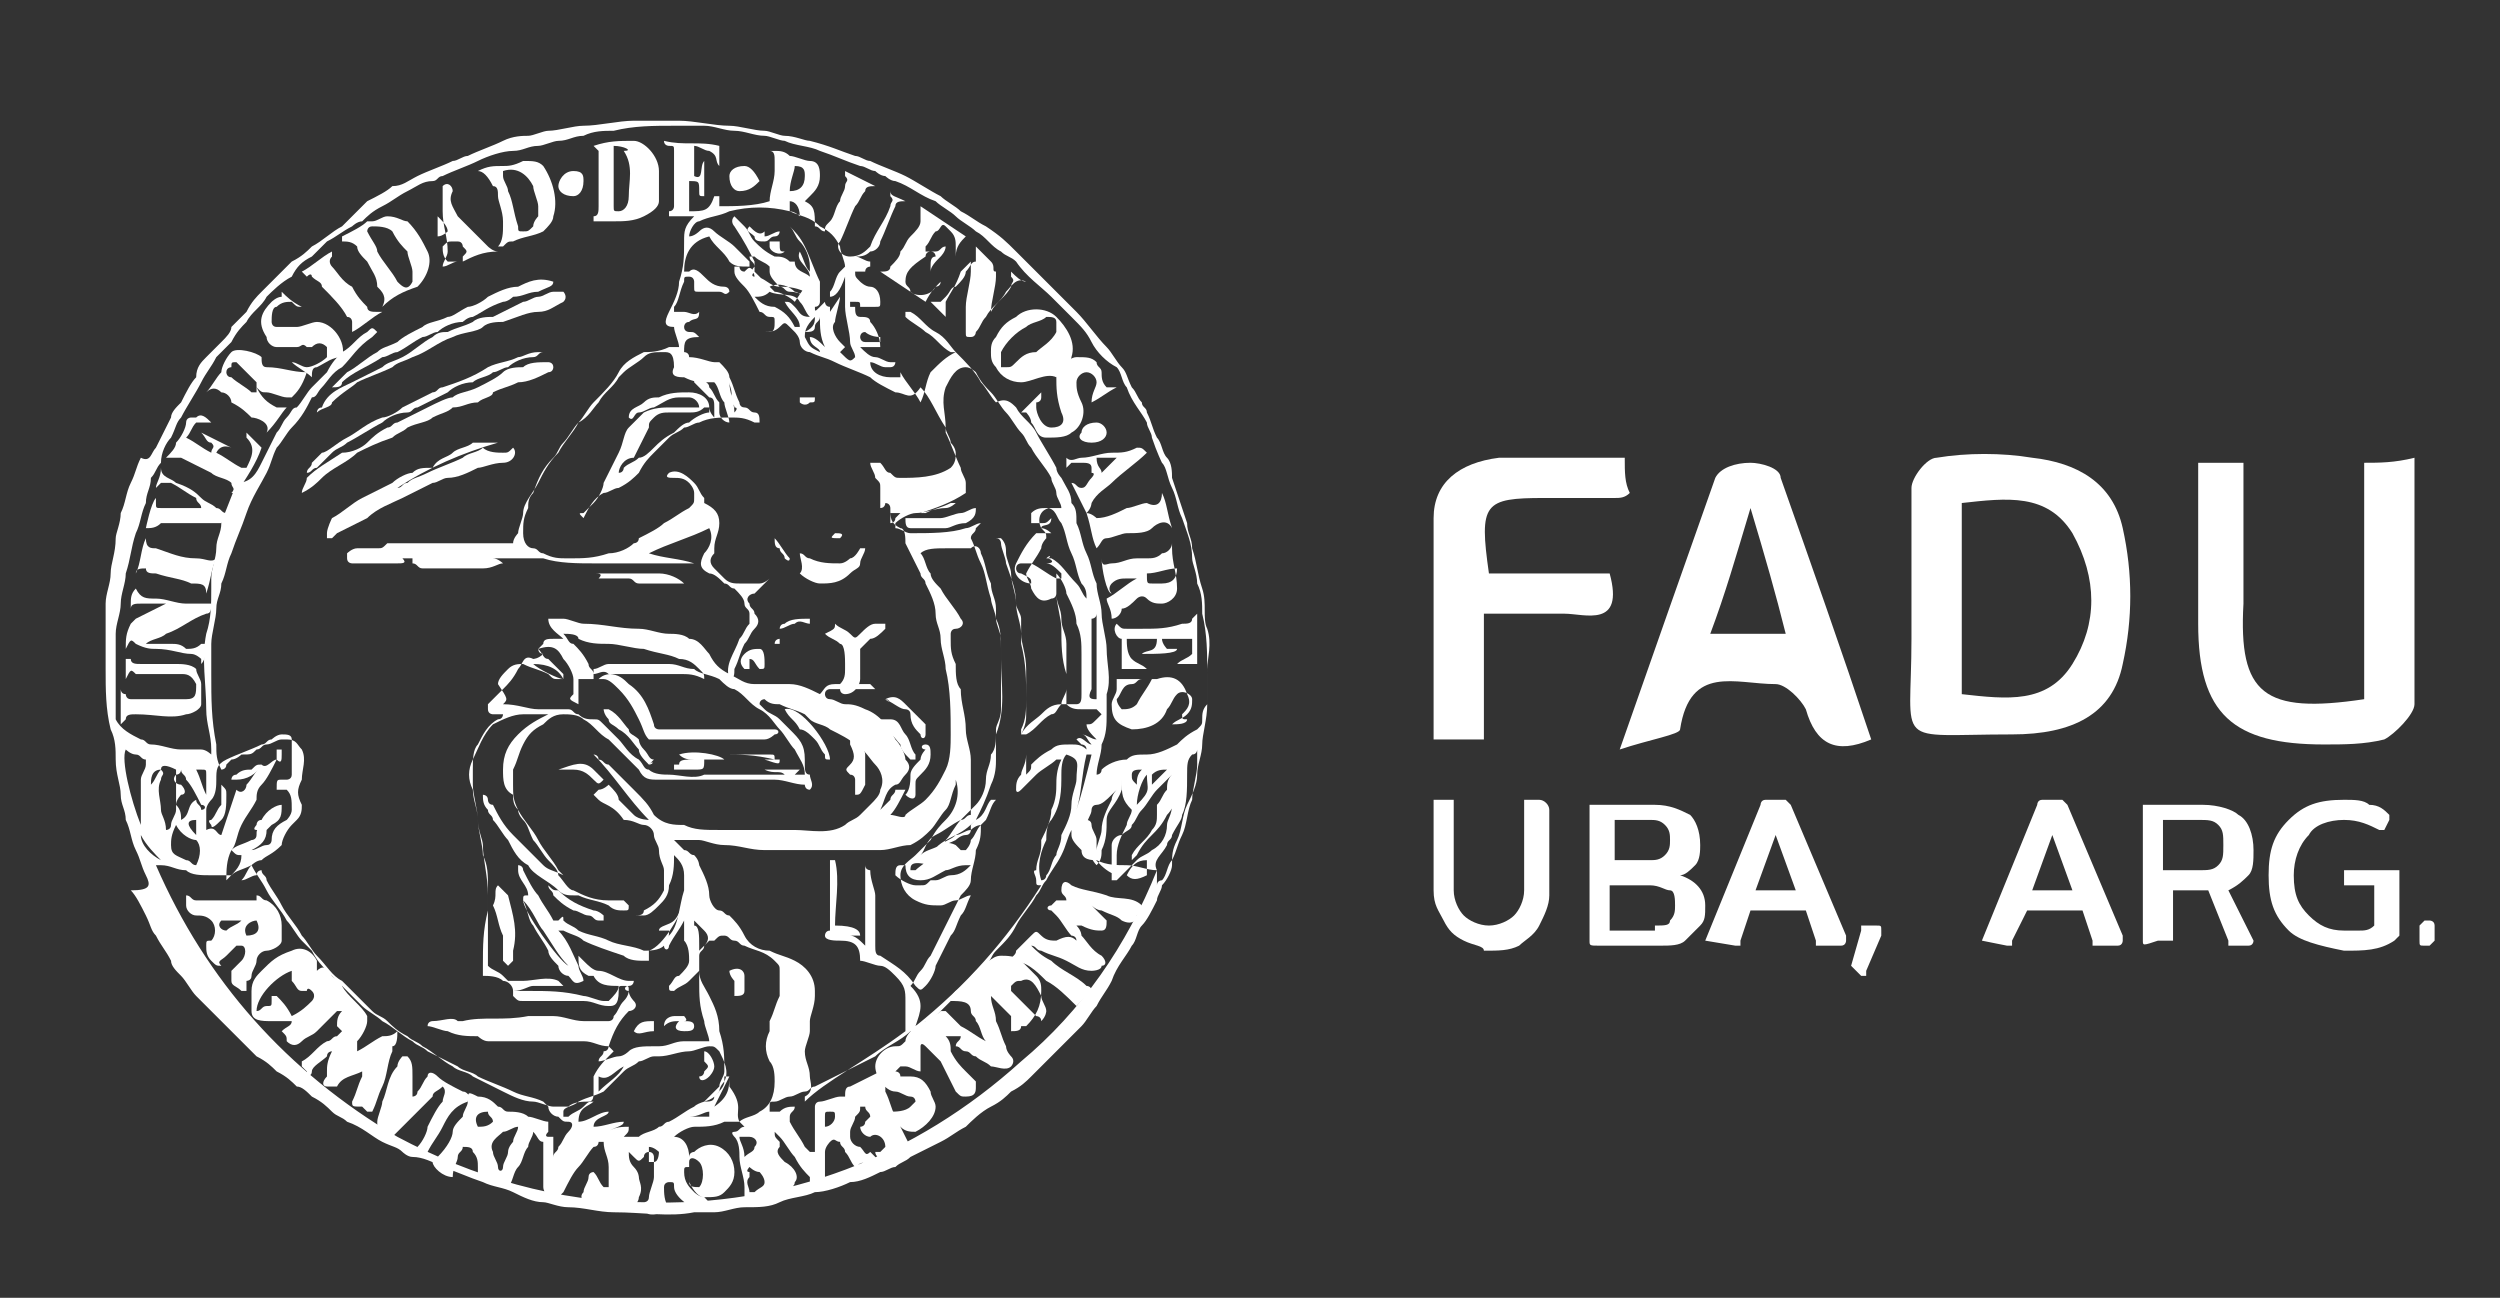 <?xml version="1.0" encoding="utf-8"?>
<!-- Generator: Adobe Illustrator 19.0.0, SVG Export Plug-In . SVG Version: 6.00 Build 0)  -->
<svg version="1.1" id="Capa_1" xmlns="http://www.w3.org/2000/svg" xmlns:xlink="http://www.w3.org/1999/xlink" x="0px" y="0px"
	 viewBox="0 0 49.7 25.8" style="enable-background:new 0 0 49.7 25.8;" xml:space="preserve">
<rect x="0" y="0" width="49.7" height="25.8" fill="#333333" stroke="none"/>
<style type="text/css">
	.st0{fill:#FFFFFF;}
</style>
<g id="XMLID_1659_">
	<g id="XMLID_1746_">
		<path id="XMLID_1924_" class="st0" d="M13.1,2.4C13.2,2.4,13.2,2.4,13.1,2.4c0.2,0,0.3,0,0.4,0c0.3,0,0.7,0.1,1,0.1
			c0.2,0,0.5,0.1,0.7,0.1c0.1,0,0.3,0.1,0.4,0.1c0.2,0,0.4,0.1,0.5,0.1C16.5,2.9,16.7,3,17,3.1c0.1,0,0.2,0.1,0.3,0.1
			c0.2,0.1,0.5,0.2,0.7,0.3c0.2,0.1,0.5,0.3,0.7,0.4C18.8,4,19,4.1,19.1,4.2c0.2,0.1,0.3,0.2,0.5,0.3C19.9,4.7,20,4.8,20.2,5
			c0,0,0.1,0.1,0.1,0.1c0.2,0.2,0.5,0.5,0.7,0.7c0.1,0.1,0.3,0.3,0.4,0.4c0.2,0.2,0.4,0.5,0.6,0.7c0.1,0.1,0.2,0.3,0.3,0.4
			c0.1,0.1,0.1,0.2,0.2,0.4c0.1,0.1,0.1,0.2,0.2,0.3c0,0.1,0.1,0.1,0.1,0.2c0.1,0.2,0.1,0.3,0.2,0.5c0.1,0.1,0.1,0.3,0.2,0.4
			c0.1,0.1,0.1,0.3,0.1,0.4c0.1,0.3,0.2,0.6,0.3,0.9c0,0.2,0.1,0.3,0.1,0.5c0.1,0.3,0.1,0.5,0.2,0.8c0.1,0.3,0,0.6,0.1,0.8
			c0.1,0.3,0,0.6,0,0.8c0,0.2,0,0.5,0,0.7c0,0.3-0.1,0.6-0.1,0.8c0,0.2-0.1,0.4-0.1,0.6c0,0.2-0.1,0.4-0.2,0.6
			c-0.1,0.2-0.1,0.5-0.2,0.7c-0.1,0.2-0.1,0.3-0.1,0.5c0,0.1-0.1,0.3-0.2,0.4c0,0.1-0.1,0.2-0.1,0.3c-0.1,0.2-0.2,0.4-0.3,0.5
			c-0.1,0.1-0.1,0.3-0.2,0.4c-0.1,0.2-0.3,0.4-0.4,0.7c-0.1,0.2-0.2,0.3-0.3,0.5c-0.1,0.1-0.2,0.3-0.3,0.4c-0.1,0.1-0.2,0.2-0.3,0.3
			c-0.1,0.1-0.3,0.3-0.4,0.4c-0.1,0.1-0.2,0.2-0.3,0.3c-0.1,0.1-0.2,0.2-0.4,0.3c-0.1,0.1-0.2,0.2-0.4,0.3c-0.2,0.1-0.4,0.3-0.5,0.4
			c-0.2,0.1-0.3,0.2-0.5,0.3c-0.2,0.1-0.4,0.2-0.6,0.3c-0.1,0.1-0.2,0.1-0.3,0.2c-0.1,0-0.2,0.1-0.3,0.1c-0.2,0.1-0.4,0.2-0.6,0.2
			c-0.2,0.1-0.5,0.2-0.7,0.2c-0.2,0.1-0.5,0.1-0.7,0.2c-0.2,0.1-0.4,0.1-0.7,0.1c-0.2,0-0.4,0.1-0.6,0.1c-0.1,0-0.3,0-0.4,0
			c-0.5,0.1-1,0-1.6,0c-0.3,0-0.6-0.1-0.9-0.1c-0.2,0-0.4-0.1-0.5-0.1c-0.2,0-0.4-0.1-0.6-0.2c-0.2-0.1-0.4-0.1-0.6-0.2
			c-0.3-0.1-0.5-0.2-0.8-0.3c-0.2-0.1-0.4-0.2-0.6-0.2c-0.1,0-0.2-0.1-0.2-0.1c-0.1-0.1-0.2-0.1-0.4-0.2c-0.2-0.1-0.4-0.3-0.7-0.4
			c-0.1-0.1-0.2-0.1-0.3-0.2c-0.1-0.1-0.2-0.2-0.4-0.3c-0.1-0.1-0.2-0.2-0.3-0.2c-0.1-0.1-0.2-0.2-0.4-0.3c-0.1-0.1-0.2-0.2-0.4-0.3
			c-0.2-0.2-0.4-0.4-0.6-0.6c-0.1-0.1-0.2-0.2-0.3-0.3c-0.1-0.1-0.2-0.2-0.3-0.3c-0.1-0.1-0.2-0.3-0.3-0.4c-0.1-0.1-0.2-0.2-0.2-0.3
			c-0.1-0.2-0.2-0.3-0.3-0.5c-0.1-0.1-0.1-0.2-0.2-0.4c-0.1-0.2-0.2-0.4-0.3-0.5C3,17.7,3,17.6,2.9,17.4c-0.1-0.2-0.1-0.3-0.2-0.5
			c-0.1-0.2-0.1-0.4-0.2-0.6c0-0.2-0.1-0.3-0.1-0.5c0-0.2-0.1-0.4-0.1-0.7c0-0.2,0-0.4-0.1-0.6c-0.1-0.4-0.1-0.8-0.1-1.2
			c0,0,0,0,0,0c0,0,0,0,0,0c0,0,0,0,0-0.1c0-0.3,0-0.5,0-0.8c0-0.1,0-0.2,0-0.4c0-0.2,0.1-0.4,0.1-0.6c0-0.2,0.1-0.4,0.1-0.7
			c0-0.1,0.1-0.3,0.1-0.5c0.1-0.2,0.1-0.4,0.2-0.6c0.1-0.2,0.1-0.3,0.2-0.5C3,9.2,3,9,3.1,8.9c0.1-0.2,0.2-0.4,0.3-0.6
			C3.4,8.2,3.5,8.1,3.6,8c0.1-0.2,0.2-0.4,0.3-0.5C3.9,7.3,4,7.2,4.1,7.1C4.2,7,4.3,6.9,4.4,6.8c0.1-0.1,0.2-0.2,0.2-0.3
			c0.1-0.1,0.2-0.2,0.3-0.3C5,6,5.1,5.9,5.2,5.8c0.2-0.2,0.4-0.4,0.6-0.6C6,5.1,6.1,5,6.2,4.9c0.2-0.1,0.4-0.3,0.6-0.4
			C7,4.3,7.1,4.2,7.3,4c0.2-0.1,0.4-0.2,0.5-0.3C8,3.7,8.1,3.6,8.3,3.5C8.5,3.4,8.8,3.3,9,3.2c0.1,0,0.2-0.1,0.3-0.1
			C9.5,3,9.8,2.9,10,2.8c0.2-0.1,0.4-0.1,0.5-0.1c0.1,0,0.3-0.1,0.4-0.1c0.2,0,0.5-0.1,0.7-0.1c0.3,0,0.7-0.1,1-0.1
			c0.1,0,0.2,0,0.3,0C13.1,2.4,13.1,2.4,13.1,2.4C13.1,2.4,13.1,2.4,13.1,2.4z M5.5,15.1L5.5,15.1C5.5,15.2,5.5,15.2,5.5,15.1
			c-0.1,0.2-0.2,0.4-0.3,0.5c-0.1,0.1-0.1,0.2-0.1,0.3c-0.1,0.2-0.2,0.3-0.3,0.5c-0.1,0.2-0.1,0.4-0.2,0.5c-0.1,0.2-0.1,0.4-0.1,0.6
			c0.2-0.2,0.3-0.3,0.3-0.5c-0.1,0-0.1,0-0.2-0.1c0,0,0,0,0,0c0.1-0.1,0.2-0.1,0.4-0.2c0,0,0.1,0,0.1-0.1c0-0.1,0-0.1,0.1-0.2
			c0,0.1,0.1,0.1,0.1,0.1c0,0.2-0.1,0.3-0.3,0.4c0.1,0,0.2-0.1,0.3-0.1c0.1,0,0.1-0.1,0.1-0.1c0-0.2,0.1-0.3,0.3-0.4
			c0,0,0.1-0.1,0.1-0.2c0-0.2,0-0.3-0.1-0.4c-0.1,0-0.1,0-0.2,0c0-0.2,0-0.2,0.1-0.2c0,0,0.1,0,0.1,0c0,0,0.1,0,0.1-0.1
			c0-0.1,0-0.1,0-0.2c0-0.1,0-0.2,0-0.4c0,0,0-0.1,0-0.1c0-0.1-0.1-0.1-0.2-0.1c-0.1,0-0.2,0.1-0.2,0.1c-0.1,0-0.1,0.1-0.2,0.1
			c-0.2,0.1-0.5,0.2-0.7,0.3c-0.2,0.1-0.2,0.2-0.2,0.4c0,0.1,0,0.3-0.1,0.4c0,0-0.1,0.1-0.1,0.2c0,0.1,0,0.2,0,0.4
			c0.2-0.1,0.2,0.1,0.3,0.1c0.1-0.3,0.2-0.6,0.3-0.9c0.1,0.1,0.2,0,0.2-0.1c0,0,0,0,0,0c0.1-0.1,0.2-0.3,0.3-0.4
			C5.3,15.3,5.4,15.1,5.5,15.1z M11.1,17.7L11.1,17.7C11.1,17.7,11.1,17.7,11.1,17.7c-0.2-0.2-0.5-0.3-0.6-0.5
			c-0.2-0.1-0.3-0.3-0.4-0.5c-0.1-0.1-0.2-0.3-0.3-0.4c0-0.1-0.1-0.1-0.1-0.2c-0.1-0.1-0.1-0.2-0.1-0.3c0,0,0.1,0,0.1,0.1
			c0,0,0,0.1,0.1,0.1c0.1,0.2,0.2,0.4,0.4,0.6c0.2,0.2,0.4,0.4,0.6,0.6c0.1,0.1,0.2,0.1,0.4,0.2c0,0,0,0,0,0c0,0-0.1-0.1-0.1-0.1
			c-0.1-0.2-0.3-0.4-0.4-0.6c-0.1-0.2-0.3-0.4-0.4-0.6c-0.1-0.1-0.1-0.2-0.1-0.3C10,15.7,10,15.5,10,15.3c0-0.3,0.1-0.5,0.3-0.7
			c0.2-0.2,0.4-0.3,0.6-0.4c0,0,0,0,0,0c0,0,0,0,0,0c-0.1,0-0.1,0-0.2,0c-0.1,0-0.2,0-0.3,0c-0.2,0-0.4,0.1-0.6,0.2
			c-0.2,0.2-0.3,0.5-0.4,0.7c-0.1,0.2-0.1,0.4,0,0.6c0,0.2,0.1,0.4,0.1,0.6c0,0.2,0.1,0.4,0.1,0.5c0,0.3,0.1,0.6,0.1,1
			c0,0.2,0,0.4,0,0.6c0,0.2,0,0.5,0,0.7c0,0,0,0.1,0,0.1c0.1,0.1,0.2,0.1,0.3,0.2c0,0,0.1,0.1,0.1,0.1c0.1,0,0.2,0,0.3,0
			c0.2,0,0.5-0.1,0.7,0c0,0,0,0,0.1,0.1c0,0-0.1,0-0.1,0c-0.2,0-0.3,0-0.5,0c-0.1,0-0.2,0.1-0.4,0.1c0,0,0,0,0,0c0.1,0,0.2,0,0.3,0
			c0.4,0,0.7,0,1.1,0.1c0.1,0,0.3,0.1,0.4,0.1c0,0,0.1,0,0.1,0c0.1-0.1,0.2-0.2,0.2-0.3c-0.2,0-0.4,0-0.5-0.2c0,0,0,0-0.1,0
			c-0.2-0.1-0.2-0.2-0.2-0.4c0,0,0.1,0.1,0.1,0.1c0.1,0.1,0.2,0.2,0.3,0.2c0.2,0,0.4,0.2,0.6,0.2c0,0,0.1,0,0.1,0c0,0,0,0.1-0.1,0.1
			c-0.1,0-0.1,0.1,0,0.1c0,0.1,0.1,0.2,0.1,0.2c0.1,0.1,0,0.2-0.1,0.2c-0.2,0.2-0.3,0.4-0.4,0.7c0,0,0,0.1-0.1,0.1
			c0,0.1-0.1,0.1-0.1,0.2c0.1,0,0.3-0.1,0.4-0.1c0.1,0,0.2-0.1,0.2-0.1c0.1-0.1,0.3-0.1,0.5-0.1c0,0,0.1,0,0.1,0
			c0.2,0,0.3-0.1,0.5-0.1c0.1,0,0.3,0,0.5,0c0-0.1-0.1-0.3-0.1-0.4c-0.1-0.3-0.1-0.5-0.1-0.8c0,0,0-0.1,0-0.2c0,0,0,0,0,0
			c-0.1,0.1-0.1,0.1-0.2,0.2c-0.1,0.1-0.2,0.1-0.3,0.2c-0.1,0-0.1,0-0.1-0.1c0.1-0.1,0.1-0.2,0.2-0.2c0.1-0.1,0.2-0.2,0.2-0.3
			c0-0.1,0-0.3-0.1-0.4c0-0.1,0-0.2,0-0.4c-0.1,0.2-0.2,0.3-0.3,0.5c0,0.1-0.1,0.1-0.1,0c0-0.1,0-0.1,0.1-0.2
			c0.2-0.2,0.2-0.6,0.3-0.9c0-0.1,0-0.2,0-0.3c0-0.2-0.1-0.3-0.2-0.4c0,0.2,0,0.4-0.1,0.6c0,0.2-0.1,0.3-0.2,0.4
			c-0.1,0.1-0.2,0.2-0.3,0.2c-0.1,0-0.2,0-0.3,0c0,0,0.1,0,0.1,0c0.1,0,0.2,0,0.2-0.1c0.2-0.1,0.3-0.2,0.4-0.4c0-0.1,0-0.3,0-0.4
			c0-0.1-0.1-0.2-0.1-0.4c0-0.1-0.1-0.2-0.1-0.3c0-0.1-0.1-0.2-0.2-0.2c-0.1,0-0.2-0.1-0.4-0.1C12.2,16,12,16,11.9,15.9
			c0,0-0.1-0.1-0.1-0.1c0,0,0.1-0.1,0.1-0.1c0.1,0,0.2-0.1,0.2-0.1c0.1,0.1,0.2,0.2,0.2,0.3c0.1,0.1,0.2,0.2,0.3,0.3
			c0.1,0.1,0.3,0.1,0.3,0.1c-0.4-0.4-0.7-0.9-1.1-1.3c0,0,0,0,0,0c0,0,0.1,0,0.1,0.1c0.1,0,0.1,0.1,0.2,0.1c0.2,0.2,0.3,0.3,0.5,0.5
			c0.2,0.2,0.3,0.3,0.4,0.5c0.2,0.2,0.4,0.2,0.6,0.2c0.2,0.1,0.4,0.1,0.7,0.1c0.3,0,0.6,0,0.9,0c0.2,0,0.4,0,0.6,0
			c0.3,0,0.7,0.1,1-0.1c0.1-0.1,0.2-0.1,0.3-0.2c0.1-0.1,0.1-0.1,0.2-0.2c0.1-0.1,0.2-0.2,0.2-0.3c0.1-0.2,0-0.4-0.1-0.5
			c-0.1-0.1-0.2-0.3-0.4-0.4c-0.1-0.1-0.3-0.2-0.5-0.3c-0.1-0.1-0.3-0.1-0.4-0.2c0,0-0.1-0.1-0.1-0.1c-0.2-0.1-0.3-0.1-0.5-0.2
			c-0.1,0-0.2,0-0.3-0.1c0,0-0.1,0-0.1,0.1c0,0,0.1,0.1,0.1,0.1c0.1,0.1,0.2,0.1,0.3,0.2c0.1,0.1,0.1,0.1,0.2,0.2
			c0.2,0.2,0.3,0.3,0.3,0.6c0,0,0,0.1,0,0.1c0,0.1,0,0.2,0.1,0.2c0,0.1,0.1,0.2,0,0.3c-0.1,0-0.1-0.1-0.1-0.1
			c-0.2,0-0.4-0.1-0.6-0.1c-0.2,0-0.5,0-0.8,0c-0.5,0-1,0-1.5,0c-0.2,0-0.3,0-0.4-0.2c0,0-0.1-0.1-0.1-0.1c-0.2-0.2-0.3-0.3-0.5-0.5
			c-0.2-0.1-0.3-0.3-0.5-0.4c0,0,0,0,0,0c-0.1-0.1-0.3-0.1-0.4-0.1c-0.2,0-0.3,0.1-0.4,0.2c-0.2,0.1-0.3,0.2-0.4,0.4
			c-0.1,0.2-0.1,0.3-0.2,0.5c0,0.1,0,0.2,0,0.3c0,0.2,0,0.3,0.1,0.5c0,0.1,0.1,0.2,0.1,0.2c0.1,0.1,0.1,0.2,0.2,0.4
			c0.1,0.1,0.2,0.3,0.3,0.4c0.1,0.1,0.2,0.2,0.2,0.3c0.1,0.1,0.2,0.3,0.3,0.3c0.2,0.1,0.4,0.2,0.7,0.2c0.1,0,0.2,0,0.3,0
			c0,0,0.1,0.1,0.1,0.1c0,0.1,0,0.1-0.1,0.1c-0.1,0-0.2,0-0.3-0.1c-0.2-0.1-0.4-0.1-0.6-0.2c0,0-0.1,0-0.1,0
			C11.3,17.8,11.2,17.8,11.1,17.7z M15.5,5.7C15.5,5.6,15.5,5.6,15.5,5.7c-0.1-0.1-0.2-0.2-0.2-0.3c0,0,0,0,0-0.1
			c-0.1-0.1-0.2-0.1-0.3-0.2c0,0,0,0-0.1,0c0,0.1,0.1,0.1,0.1,0.2c0,0,0,0.1,0,0.1c-0.1,0.1,0,0.1,0,0.1C15.2,5.5,15.3,5.7,15.5,5.7
			c0.1,0,0.1,0.1,0.2,0.1c0.2,0,0.4,0.1,0.5,0.3c0,0.1,0,0.1,0.1,0c0,0,0.1-0.1,0.1-0.1c0,0,0,0.1,0.1,0.1c0,0,0,0.1,0,0.1
			c0.2-0.3,0.2-0.3,0.2-0.3c0,0.1-0.1,0.4-0.1,0.5c-0.1,0.1,0,0.3,0.1,0.4c0,0,0.1,0.1,0.1,0.1c0,0-0.1,0.1-0.1,0.1
			c0.2,0.2,0.2,0.2,0.3,0.1c0-0.1-0.1-0.2-0.1-0.3c0-0.2-0.1-0.5-0.1-0.7c0-0.2,0-0.3,0-0.5c0,0,0-0.1,0-0.1
			c-0.1,0.3-0.2,0.4-0.3,0.4c0,0,0,0,0-0.1c0.1-0.1,0.1-0.3,0.2-0.4c0,0,0.1-0.1,0.1-0.1c0-0.1-0.1-0.3-0.1-0.4
			c-0.1-0.2-0.2-0.3-0.4-0.4c-0.2-0.2-0.4-0.2-0.6-0.3c-0.4-0.1-0.8-0.1-1.2,0c-0.2,0.1-0.4,0.1-0.6,0.2c-0.1,0-0.2,0.2-0.2,0.3
			c0.1,0,0.2-0.1,0.2-0.1c0.1-0.1,0.2-0.1,0.3,0c0.1,0.1,0.3,0.2,0.4,0.3c0.1,0.1,0.2,0.2,0.3,0.3c0,0,0,0,0,0.1
			c-0.2,0-0.3,0-0.4-0.1c-0.1-0.2-0.3-0.3-0.4-0.5c-0.4,0.1-0.5,0.4-0.5,0.7c0,0,0.1,0,0.1,0c0.1-0.1,0.2,0,0.3,0.1
			c0.1,0.1,0.2,0.2,0.4,0.2c0,0,0.1,0,0.1,0.1c-0.1,0.1-0.1,0-0.2,0c0,0-0.1,0-0.1,0c-0.1,0-0.2,0-0.3,0c-0.1,0-0.1,0-0.1-0.1
			c0,0,0-0.1,0-0.1c0,0,0-0.1-0.1-0.1c-0.1,0-0.1,0-0.1,0.1c-0.1,0.2-0.1,0.4-0.2,0.5c0,0,0,0.1,0,0.1c0,0,0.1,0,0.1,0
			c0,0,0.1,0,0.1,0c0.1,0,0.2,0.1,0.3,0c0,0.2-0.1,0.1-0.2,0.2c-0.1,0-0.1,0.1-0.1,0.1c0,0.1,0.1,0.1,0.1,0.1c0.1,0,0.1,0,0.2,0.1
			c-0.3,0-0.3,0.1-0.3,0.3c0,0,0.1,0,0.1,0.1c0.2,0,0.4,0.1,0.5,0.1c0,0,0.1,0,0.1,0c0.1,0.1,0.2,0.2,0.2,0.3
			c0.1,0.2,0.1,0.3,0.2,0.5c0,0,0,0.1,0.1,0.1c0.1,0,0.1,0.1,0.2,0.1c0.1,0,0.1,0.1,0.1,0.2c0,0-0.1,0-0.1,0
			c-0.2-0.1-0.3-0.1-0.5-0.1c-0.2,0-0.4,0-0.6,0.1c-0.1,0-0.2,0.1-0.3,0.1c-0.1,0.1-0.2,0.1-0.3,0.2c-0.1,0.1-0.2,0.2-0.3,0.3
			c-0.1,0.1-0.2,0.2-0.3,0.4c-0.1,0.1-0.2,0.2-0.4,0.3c-0.1,0-0.2,0.1-0.3,0.1c-0.2,0.1-0.3,0.3-0.4,0.5c-0.1-0.1-0.1-0.1,0-0.1
			c0.1-0.1,0.1-0.1,0.2-0.2c0.1-0.1,0.2-0.3,0.2-0.4c0.1-0.2,0.2-0.4,0.3-0.6c0.1-0.2,0.1-0.4,0.2-0.5c0.1-0.1,0.2-0.2,0.3-0.3
			c0.2-0.1,0.4-0.1,0.5-0.1c0.2,0,0.4,0,0.6,0c0-0.1-0.1-0.2-0.2-0.2c0,0-0.1,0-0.1,0c0,0-0.1,0-0.1,0c-0.2,0-0.3,0.1-0.5,0.2
			c-0.1,0-0.2,0.1-0.3,0.1c-0.1,0-0.1,0.2-0.2,0.1c0-0.2,0.2-0.2,0.3-0.3c0.1-0.1,0.2-0.1,0.3-0.1c0.2-0.1,0.4-0.1,0.6-0.1
			c0.2,0,0.4,0.1,0.4,0.3c0,0.1,0.1,0.2,0.1,0.2c0,0,0,0,0,0c0-0.1,0-0.2,0-0.2c0-0.1,0-0.2-0.1-0.2c-0.1-0.1-0.2-0.2-0.3-0.3
			c0,0,0-0.1,0-0.1c0.1,0,0.1,0,0.1,0c0.1,0.1,0.2,0.1,0.2,0.2c0.1,0.1,0.1,0.2,0.2,0.3c0,0.1,0,0.2,0,0.2c0,0.1,0.1,0.2,0.2,0.2
			c0-0.1-0.1-0.3-0.1-0.4c-0.1-0.1-0.1-0.3-0.2-0.4c0,0,0,0-0.1,0c-0.2,0-0.3,0-0.5-0.1c-0.1,0-0.3,0-0.2-0.2C13.4,7,13.3,7,13.2,7
			c-0.2,0-0.3,0-0.4,0.1c-0.1,0.1-0.3,0.2-0.4,0.3c0,0-0.1,0.1-0.1,0.1C12.2,7.7,12,7.8,11.9,8c-0.1,0.1-0.2,0.3-0.4,0.4
			c-0.1,0.1-0.2,0.3-0.3,0.4C11.1,8.9,11.1,9,11,9.1c-0.2,0.2-0.3,0.4-0.4,0.7c-0.1,0.1-0.1,0.2-0.1,0.3c-0.1,0.2-0.1,0.3-0.1,0.5
			c0,0.2,0.1,0.3,0.2,0.3c0.1,0,0.1,0.1,0.2,0.1c0.2,0.1,0.3,0.1,0.5,0.1c0.3,0,0.5,0,0.8-0.1c0.2,0,0.4-0.1,0.5-0.2
			c0,0,0.1,0,0.1-0.1c0.2-0.1,0.4-0.2,0.5-0.3c0.2-0.1,0.3-0.2,0.5-0.3c0.1-0.1,0.1-0.1,0.1-0.2c0,0,0-0.1,0-0.1
			c0-0.1-0.1-0.2-0.1-0.2c-0.1-0.1-0.2-0.1-0.3-0.1c-0.1,0-0.2,0-0.1-0.1c0.2-0.1,0.4,0.1,0.5,0.2c0.1,0.1,0.1,0.2,0.2,0.3
			c0,0,0,0,0,0.1c0.2,0.1,0.3,0.2,0.3,0.4c0,0.2-0.1,0.3-0.1,0.5c0,0,0,0.1,0,0.1c-0.1,0.1-0.1,0.2,0,0.3c0,0,0,0,0,0
			c0.1,0.1,0.1,0.1,0.2,0.2c0.1,0.1,0.2,0.1,0.3,0.1c0.1,0,0.3,0,0.4,0c0.1,0,0.2-0.1,0.2-0.1c0,0,0,0,0,0c-0.1,0.1-0.2,0.2-0.3,0.3
			c-0.1,0-0.2,0.1-0.1,0.2c0,0.1,0.1,0.1,0.1,0.2c0.1,0.1,0.1,0.2,0,0.3c-0.1,0.1-0.1,0.2-0.2,0.3c-0.1,0.2-0.1,0.3-0.2,0.5
			c0,0.1,0,0.2-0.1,0.2c-0.1-0.3,0.1-0.5,0.2-0.8c0.1-0.1,0.1-0.2,0.2-0.3c0-0.1,0-0.1,0-0.2c0-0.1-0.1-0.1-0.1-0.2
			c0-0.1-0.1-0.2-0.2-0.3c-0.1,0-0.1-0.1-0.2-0.1c-0.1-0.1-0.2-0.2-0.3-0.2c-0.2-0.1-0.2-0.2-0.1-0.4c0.1-0.1,0.2-0.3,0.1-0.5
			c-0.4,0.2-0.8,0.3-1.2,0.5c0.3,0.1,0.6,0.1,0.9,0.2c0,0,0,0,0,0c-0.1,0-0.1,0-0.2,0c-0.6,0-1.2,0-1.8,0c-0.3,0-0.7,0-1-0.1
			c-0.1,0-0.3,0-0.4,0c-0.1,0-0.2,0-0.3,0c-0.1,0-0.2,0-0.3,0c0,0,0,0,0,0c0.1,0,0.2,0.1,0.2,0.1c-0.1,0-0.2,0.1-0.4,0.1
			c-0.1,0-0.3,0-0.4,0c-0.3,0-0.5,0-0.8,0c-0.1,0-0.1-0.1-0.2-0.1c0,0,0,0,0-0.1c0.1,0,0.2,0,0.3,0c0,0,0,0,0.1,0c0,0,0,0-0.1,0
			c-0.2,0-0.3,0-0.5,0c0.1,0.1,0,0.1-0.1,0.1c-0.3,0-0.6,0-0.9,0c0,0-0.1,0-0.1-0.1c0,0,0,0,0-0.1c0,0,0.1-0.1,0.2-0.1
			c0,0,0.1,0,0.1,0c0.1,0,0.2,0,0.3,0c0.1,0,0.1,0,0.2-0.1c0,0,0,0,0.1,0c0.2,0,0.5,0,0.7,0c0.2,0,0.5,0,0.7,0c0.2,0,0.3,0,0.5,0
			c0.2,0,0.4,0,0.5,0c0-0.1,0.1-0.2,0.1-0.2c0-0.1,0.1-0.3,0.1-0.4c0-0.2,0.2-0.4,0.3-0.6c0.1-0.2,0.2-0.4,0.4-0.6
			c0.1-0.2,0.3-0.4,0.4-0.6c0.1-0.1,0.2-0.3,0.3-0.4c0.2-0.2,0.4-0.4,0.5-0.6c0.1-0.2,0.3-0.3,0.5-0.4C12.9,7,13.1,7,13.3,6.9
			c0.1,0,0.1,0,0.2,0c0-0.1-0.1-0.3-0.1-0.4c-0.2,0-0.2-0.1-0.1-0.3c0.1-0.2,0.2-0.4,0.2-0.6c0.1-0.3,0.1-0.5,0.1-0.8
			c0-0.2,0-0.3,0.2-0.5c-0.2,0-0.4,0-0.5,0c0,0,0-0.1,0-0.1c0.1,0,0.1-0.1,0.1-0.1c0-0.1,0-0.3,0-0.4c0-0.2,0-0.5,0-0.7
			c0-0.1,0-0.1-0.1-0.1c0,0-0.1,0-0.1-0.1c0,0,0,0,0,0c0.4,0.1,0.7,0,1.1,0.1c0,0.1,0,0.2,0,0.4c-0.1-0.1,0-0.2-0.2-0.3
			c-0.1,0-0.2-0.1-0.3-0.1c0,0.2,0,0.4,0,0.6C14,3.6,13.9,3.3,14,3.2c0,0.2,0,0.5,0,0.7c-0.1,0-0.1,0-0.1-0.1c0-0.2,0-0.2-0.2-0.2
			c0,0.2,0,0.4,0,0.6c0.3,0,0.4,0,0.5-0.3c0,0,0,0,0.1,0c0,0,0,0,0,0c0,0.1,0,0.2,0,0.2c0.3,0,0.7,0,1-0.1c0-0.2,0.1-0.4,0.1-0.6
			c0-0.1,0-0.1,0-0.2c0-0.1,0-0.2-0.1-0.2c0.1,0,0.1,0,0.1,0c0.1,0,0.2,0,0.3,0.1c0.1,0,0.3,0.1,0.4,0.1c0.2,0,0.2,0.2,0.2,0.3
			c0,0.2-0.1,0.3-0.2,0.4c0,0,0,0-0.1,0.1c0.2,0.1,0.2,0.2,0.2,0.5c0.1,0,0.1,0.1,0.2,0.1c0-0.1,0-0.1,0.1-0.2
			c0.1-0.1,0.1-0.3,0.2-0.4c0-0.1,0.1-0.2,0.1-0.3c0-0.1,0.1-0.1,0-0.2c0,0,0,0,0-0.1c0,0,0,0,0,0c0.2,0.1,0.4,0.2,0.6,0.3
			c-0.1,0-0.2,0-0.2,0.1c-0.1,0.1-0.1,0.2-0.2,0.3c-0.1,0.2-0.2,0.5-0.3,0.7c-0.1,0.1,0,0.3,0.2,0.3c0.2,0,0.3-0.1,0.4-0.2
			c0.1-0.3,0.3-0.5,0.4-0.8c0-0.1,0.1-0.1,0-0.2c0,0,0,0,0-0.1C17.7,3.9,17.8,3.9,18,4c0,0,0,0,0,0c-0.1,0-0.2,0-0.2,0.1
			c-0.1,0.2-0.2,0.5-0.3,0.7c0,0.1-0.1,0.2-0.2,0.2c-0.1,0.1-0.2,0.1-0.3,0.1c0,0,0,0-0.1,0c0,0,0,0,0,0c0,0,0,0,0.1,0
			c0.1,0,0.2,0.1,0.3,0.1c0,0,0,0.1,0,0.1c0,0-0.1,0-0.1,0.1c0,0-0.1,0-0.1,0c0,0-0.1,0-0.1,0c0,0.1,0,0.1,0.1,0.2
			c0,0,0.1,0.1,0.2,0.1c0.1,0,0.2,0.1,0.2,0.3c0,0.1,0,0.1-0.1,0.1c-0.1,0-0.2,0-0.4,0c0,0.1,0,0.2,0.1,0.2c0.1,0,0.2,0,0.2,0.1
			c0.1,0.1,0.2,0.3,0.2,0.5c-0.2,0-0.3,0-0.4,0c0.1,0.1,0.2,0.2,0.3,0.2c0.1,0,0.2,0.1,0.3,0.1c0,0,0.1,0,0.1,0c0,0,0,0.1-0.1,0.1
			c0,0-0.1,0-0.1,0c-0.1,0-0.2-0.1-0.3-0.1c0,0.2,0.2,0.3,0.4,0.3c0,0,0.1,0,0.2,0c0,0,0-0.1,0-0.1C18,7.6,18.2,7.8,18.3,8
			c0.1-0.2,0.1-0.4,0.2-0.6C18.7,7.2,18.8,7.1,19,7c0,0,0,0-0.1,0c-0.2-0.1-0.3-0.3-0.5-0.4c-0.1-0.1-0.3-0.2-0.4-0.3
			c0,0,0-0.1,0-0.1c0,0,0.1,0,0.1,0c0.2,0.1,0.3,0.3,0.5,0.4c0.2,0.1,0.3,0.3,0.4,0.4c0.2,0.2,0.4,0.4,0.5,0.6
			c0.1,0.1,0.2,0.3,0.3,0.4C20,7.9,20.1,8,20.2,8.1c0.1,0.2,0.3,0.3,0.4,0.5c0.1,0.2,0.3,0.5,0.4,0.7c0,0.1,0.1,0.2,0.1,0.2
			c0.1,0.2,0.2,0.3,0.2,0.5c0.1,0.1,0.1,0.2,0.1,0.4c0.1,0.2,0.1,0.4,0.2,0.6c0.1,0.2,0.1,0.4,0.2,0.6c0,0.2,0.1,0.4,0.1,0.6
			c0,0.2,0.1,0.5,0.1,0.7c0,0.3,0.1,0.6,0,0.9c0,0.1,0,0.2,0,0.4c0,0.2,0,0.4-0.1,0.6c0,0.2-0.1,0.4-0.1,0.6c0,0,0.1,0,0.1-0.1
			c0.1-0.1,0.3-0.2,0.5-0.2c0.1-0.1,0.2-0.1,0.4-0.1c0.2,0,0.4-0.1,0.6-0.2c0.1-0.1,0.2-0.2,0.4-0.3c0.1-0.1,0.1-0.1,0.1-0.2
			c0-0.1,0-0.2,0.1-0.3c0-0.2,0-0.4,0-0.6c0-0.4,0-0.8-0.1-1.2c0-0.2,0-0.4-0.1-0.6c0-0.2-0.1-0.4-0.1-0.5c0-0.3-0.1-0.5-0.2-0.8
			c-0.1-0.2-0.1-0.4-0.2-0.6c-0.1-0.2-0.1-0.4-0.2-0.5C23.1,9.2,23,9,22.9,8.7c0-0.1-0.1-0.2-0.1-0.3c-0.1-0.2-0.3-0.4-0.4-0.7
			c-0.1-0.1-0.1-0.3-0.2-0.4C22,7.2,21.8,7,21.7,6.8c-0.1-0.2-0.2-0.3-0.4-0.5C21.2,6.2,21,6,20.9,5.9c-0.2-0.2-0.5-0.4-0.7-0.7
			C20.1,5.1,20,5.1,19.9,5c-0.2-0.1-0.3-0.3-0.5-0.4c-0.1-0.1-0.3-0.2-0.4-0.3c-0.1-0.1-0.3-0.2-0.4-0.3c-0.3-0.1-0.5-0.3-0.8-0.4
			c-0.1,0-0.2-0.1-0.2-0.1c-0.1,0-0.2-0.1-0.2-0.1c-0.1,0-0.2-0.1-0.3-0.1c-0.3-0.1-0.5-0.2-0.8-0.3c-0.2-0.1-0.5-0.1-0.7-0.2
			c-0.1,0-0.3-0.1-0.4-0.1c-0.2,0-0.4-0.1-0.6-0.1c-0.2,0-0.4-0.1-0.6-0.1c-0.2,0-0.4,0-0.6,0c-0.4,0-0.8,0-1.2,0.1
			c-0.2,0-0.4,0-0.6,0.1c-0.2,0-0.3,0.1-0.5,0.1c-0.1,0-0.3,0.1-0.4,0.1c-0.2,0-0.3,0.1-0.5,0.1C10,3,9.7,3.1,9.5,3.2
			C9.3,3.3,9,3.4,8.8,3.5c-0.1,0-0.1,0.1-0.2,0.1C8.4,3.6,8.3,3.7,8.1,3.8C7.9,3.9,7.8,4,7.6,4.1C7.4,4.2,7.3,4.3,7.2,4.4
			C7.1,4.4,7,4.5,7,4.5C6.8,4.6,6.7,4.7,6.5,4.8C6.4,4.9,6.3,5,6.2,5.1C6,5.2,5.9,5.3,5.8,5.5C5.6,5.6,5.4,5.8,5.3,5.9
			C5.2,6.1,5,6.2,4.9,6.4C4.8,6.5,4.7,6.6,4.6,6.8C4.5,6.9,4.4,7,4.3,7.1C4.2,7.3,4.1,7.4,4,7.6C3.9,7.8,3.7,8.1,3.6,8.3
			C3.5,8.4,3.5,8.5,3.4,8.7C3.3,8.8,3.2,9,3.2,9.2C3.1,9.3,3.1,9.4,3,9.5C3,9.7,2.9,9.8,2.9,10c-0.1,0.2-0.1,0.4-0.2,0.6
			c-0.1,0.3-0.1,0.5-0.2,0.8c0,0.2-0.1,0.4-0.1,0.6c0,0.2-0.1,0.4-0.1,0.6c0,0.2,0,0.4,0,0.6c0,0.3,0,0.6,0,0.8c0,0.1,0,0.2,0,0.3
			c0,0,0,0,0,0c0.1,0.2,0.3,0.3,0.5,0.4c0.1,0,0.1,0.1,0.2,0.1c0.2,0,0.4,0.1,0.6,0.1c0.1,0,0.2,0,0.4,0c0.1,0,0.2,0.1,0.2,0.1
			c0,0,0-0.1,0-0.1c0-0.3-0.1-0.5-0.1-0.8c0-0.5-0.1-1,0-1.5c0.1-0.3,0.1-0.6,0.1-0.9c0-0.1,0-0.2,0-0.2c0-0.2,0.1-0.4,0.1-0.6
			c0-0.2,0.1-0.3,0.1-0.5c0.1-0.3,0.2-0.5,0.3-0.8C5,9.6,5.1,9.4,5.2,9.2C5.3,9,5.4,8.8,5.5,8.6c0.1-0.1,0.1-0.2,0.2-0.3
			c0.1-0.1,0.1-0.2,0.2-0.2C6,8,6.1,7.8,6.2,7.7c0.1-0.1,0.2-0.2,0.3-0.3C6.6,7.2,6.7,7.1,6.8,7C7,6.9,7.1,6.7,7.3,6.6
			c0.1-0.1,0.1-0.1,0.2,0c0,0-0.1,0.1-0.1,0.1C7.1,6.9,7,7.1,6.8,7.3C6.6,7.4,6.5,7.6,6.4,7.7C6.3,7.8,6.3,7.9,6.2,7.9
			C6.1,8.1,6,8.3,5.8,8.5C5.7,8.6,5.6,8.8,5.5,8.9C5.4,9.1,5.4,9.2,5.3,9.4C5.2,9.6,5,9.9,4.9,10.2c-0.1,0.3-0.2,0.5-0.3,0.8
			c-0.1,0.2-0.1,0.4-0.2,0.6c0,0.2-0.1,0.3-0.1,0.5c0,0.2-0.1,0.5-0.1,0.7c0,0.2,0,0.4,0,0.6c0,0.5,0,0.9,0.1,1.4
			c0,0.2,0,0.3,0.1,0.5c0,0,0.1,0,0.1-0.1c0,0,0.1-0.1,0.1-0.1c0.1,0,0.2-0.1,0.2-0.1C5,15,5,15,5.1,14.9c0.1,0,0.1-0.1,0.2-0.1
			c0.1,0,0.2-0.1,0.3-0.1c0,0,0.1,0,0.1,0c0.2,0,0.2,0.1,0.3,0.2c0.1,0.2,0,0.4,0,0.6c-0.1,0.2-0.1,0.3,0,0.5c0,0.1,0,0.2-0.1,0.3
			c0,0-0.1,0.1-0.1,0.1c-0.1,0.1-0.2,0.3-0.2,0.4C5.4,17,5.3,17,5.2,17.1c-0.1,0-0.2,0.1-0.2,0.1c-0.1,0.1-0.1,0.2-0.2,0.3
			c0.1,0,0.2-0.1,0.3-0.1c0-0.1,0.1-0.1,0.1-0.1c0,0.1,0.1,0.1,0.1,0.2c0.1,0.2,0.2,0.3,0.3,0.5c0.1,0.2,0.3,0.4,0.4,0.6
			c0.1,0.1,0.2,0.3,0.3,0.4c0.2,0.2,0.3,0.4,0.5,0.5c0.2,0.2,0.4,0.4,0.6,0.6c0.1,0.1,0.2,0.1,0.3,0.2c0.1,0.1,0.2,0.2,0.4,0.3
			c0.1,0.1,0.2,0.1,0.3,0.2c0.2,0.1,0.4,0.3,0.6,0.4c0.1,0.1,0.3,0.1,0.4,0.2c0.2,0.1,0.4,0.2,0.6,0.3c0.2,0.1,0.4,0.2,0.6,0.2
			c0.1,0,0.3,0.1,0.4,0.1c0.1,0,0.2,0,0.3,0c0.1-0.1,0.3-0.1,0.4-0.1c0.1,0,0.1-0.1,0.1-0.2c0-0.1,0-0.2,0-0.3
			c0.1-0.2,0.2-0.3,0.4-0.5c0,0-0.1-0.1-0.1-0.1c-0.2,0-0.3-0.1-0.5-0.1c-0.3,0-0.6,0-1,0c-0.3,0-0.5,0-0.8,0c0,0-0.1,0-0.1,0
			c-0.1,0-0.2-0.1-0.2-0.1c-0.2,0-0.4,0-0.6-0.1c-0.1,0-0.3-0.1-0.4-0.1c0-0.1,0.1-0.1,0.1-0.1c0.2,0,0.4-0.1,0.5,0c0,0,0.1,0,0.1,0
			c0.4-0.1,0.8,0,1.3-0.1c0.2,0,0.3,0,0.5,0c0,0,0,0,0,0c0.2,0,0.4,0.1,0.6,0.1c0.2,0,0.3,0,0.5,0c0,0,0.1,0,0.1-0.1
			c0.1-0.1,0.1-0.2,0.2-0.3c0.1-0.1,0.1-0.2,0.1-0.2c0-0.1,0-0.1-0.1-0.1c-0.1,0-0.1,0-0.1,0.1C12.3,20,12.2,20,12.1,20
			c-0.2,0-0.3-0.1-0.5-0.1c-0.2,0-0.4,0-0.6,0c-0.2,0-0.4,0-0.5,0c0,0-0.1,0-0.1,0c-0.1,0-0.1,0-0.2-0.1c0,0,0-0.1,0-0.1
			c0-0.1-0.1-0.2-0.2-0.2c-0.1-0.1-0.3-0.1-0.4-0.1c0,0,0-0.1,0-0.2c0-0.4,0-0.7,0.1-1.1c0-0.2,0-0.3,0-0.5c0-0.2,0-0.4-0.1-0.6
			c0-0.2-0.1-0.5-0.1-0.7c0-0.2-0.1-0.5-0.1-0.7c0-0.1,0-0.2,0-0.3c0-0.2,0-0.4,0.1-0.5c0.1-0.2,0.2-0.4,0.4-0.5
			c0.1,0,0.1-0.1,0.1-0.1c-0.1,0-0.1,0-0.2,0c0,0-0.1,0-0.1-0.1c0,0,0-0.1,0-0.1c0.1-0.1,0.2-0.2,0.3-0.3c0.1-0.1,0.2-0.2,0.3-0.4
			c0.1-0.1,0.1-0.3,0.3-0.2c0,0,0.1,0,0.2-0.1c-0.1,0-0.1-0.1-0.1-0.1c0,0,0,0,0.1-0.1c0-0.1,0.1-0.1,0.2-0.1c0,0,0.1,0,0.2,0
			c0,0,0,0,0,0c-0.1-0.1-0.3-0.2-0.3-0.4c0.1,0,0.2,0,0.3,0c0.1,0,0.3,0.1,0.4,0.1c0.4,0,0.7,0.1,1.1,0.1c0,0,0,0,0,0
			c0.2,0,0.4,0.1,0.6,0.1c0.1,0,0.3,0,0.4,0.1c0.2,0,0.3,0.2,0.4,0.3c0.1,0.2,0.2,0.3,0.4,0.4c0,0,0,0,0,0c0.2,0.1,0.3,0.2,0.5,0.2
			c0.1,0,0.1,0,0.2,0c0,0,0.1,0,0.1,0c0.1,0,0.3,0,0.4,0c0.2,0,0.4,0.1,0.6,0.2c0.1-0.1,0.1-0.2,0.3-0.2c0.2,0,0.5,0,0.7,0
			c0,0,0,0,0.1,0.1c0,0,0,0-0.1,0c-0.1,0-0.1,0-0.2,0c-0.1,0-0.2,0-0.2,0c-0.1,0-0.3,0-0.4,0c0,0-0.1,0-0.1,0.1c0,0,0,0.1,0.1,0.1
			c0.1,0,0.2,0.1,0.3,0.1c0.1,0,0.2,0,0.4,0.1c0.3,0.1,0.5,0.4,0.6,0.6c0.1,0.1,0.2,0.3,0.2,0.4c0.1,0.1,0.1,0.2,0,0.3
			c-0.1,0.1-0.1,0.2-0.2,0.2c-0.2,0.1-0.2,0.3-0.3,0.5c0.1-0.1,0.2-0.2,0.2-0.2c0-0.1,0.1-0.1,0.1-0.2c0,0,0.1,0,0.1,0
			c0,0,0.1,0,0.1,0c0,0,0,0,0,0c-0.1,0.2-0.2,0.4-0.3,0.5c0.1,0,0.3,0.1,0.3,0c0.1-0.1,0.3-0.2,0.4-0.3c0.2-0.2,0.3-0.4,0.4-0.6
			c0.1-0.2,0.1-0.5,0.1-0.7c0-0.4,0-0.9-0.1-1.3c0-0.2-0.1-0.4-0.1-0.6c0-0.2-0.1-0.3-0.1-0.5c0,0,0,0,0,0c0-0.2-0.1-0.4-0.2-0.6
			c0-0.1-0.1-0.1-0.1-0.2c-0.1-0.2-0.2-0.4-0.3-0.6c0-0.1,0-0.3-0.1-0.3c-0.2-0.1-0.2-0.2-0.2-0.4c0,0,0-0.1-0.1-0.1
			c0,0,0,0.1-0.1,0.1c0,0,0,0,0,0c0,0,0,0,0,0c0-0.1,0-0.3,0-0.4c0-0.1,0-0.1-0.1-0.2c0-0.1-0.1-0.2-0.1-0.3c0.1,0,0.1,0,0.2,0
			c0.1,0.1,0.1,0.2,0.2,0.2c0.1,0.1,0.1,0.1,0.2,0.1c0.3,0,0.7,0,1-0.2c0.1-0.1,0.1-0.2,0.1-0.3c0,0,0-0.1-0.1-0.2
			c0-0.1-0.1-0.2-0.1-0.3c-0.2-0.3-0.3-0.6-0.5-0.8C18.1,8,18,7.8,17.8,7.8c-0.2-0.1-0.4-0.2-0.5-0.3c-0.2-0.1-0.5-0.2-0.7-0.3
			c-0.2-0.1-0.3-0.1-0.5-0.2C16,7,15.9,6.9,15.9,6.8c0-0.1-0.1-0.2-0.1-0.2c0,0-0.1-0.1-0.1-0.1c-0.1-0.1-0.1-0.1-0.2,0
			c-0.1,0.1-0.2,0.1-0.3,0.1c0,0,0,0-0.1,0c0.1,0,0.1,0,0.2,0c0.1,0,0.1-0.1,0.1-0.2c0-0.1,0-0.1-0.1-0.1c-0.1,0-0.1-0.1-0.2-0.1
			C15,6,14.9,5.8,14.8,5.7c-0.1-0.1-0.2-0.2-0.2-0.3c0,0,0-0.1,0-0.1c0,0,0,0,0.1,0c0,0,0,0.1,0.1,0.1c0.1-0.1,0.1-0.1,0.2,0
			c0.1,0.1,0.2,0.2,0.2,0.2c0,0,0.1,0,0.1,0C15.1,5.6,15,5.6,15,5.5c0-0.1-0.1-0.1,0-0.2c0,0,0,0,0-0.1c-0.1-0.2-0.2-0.4-0.4-0.7
			c0,0-0.1-0.1,0-0.2c0.1,0.1,0.1,0.1,0.2,0.2c0.1,0.1,0.1,0.2,0.2,0.3c0.1,0.1,0.2,0.2,0.4,0.3c0.1,0,0.2,0,0.3,0.1
			c0,0,0.1,0,0.1,0c0,0.2,0.2,0.2,0.3,0.3c0-0.2-0.3-0.3-0.2-0.5C16,5.2,16,5.3,16.1,5.4c0-0.1,0-0.1,0-0.1c0-0.2-0.1-0.4-0.2-0.5
			c-0.1-0.1-0.1-0.2-0.2-0.3c0,0,0,0,0,0c0.1,0.1,0.2,0.2,0.3,0.4c0.1,0.2,0.2,0.5,0.3,0.7c0,0.1,0,0.3,0,0.4c0,0,0,0.1-0.1,0.1
			c0,0-0.1,0-0.1,0c0-0.1-0.1-0.2-0.1-0.2c0,0,0,0,0,0c-0.1,0-0.1-0.1-0.2-0.1c-0.1-0.1-0.3-0.2-0.5-0.1c0,0,0.1,0.1,0.1,0.1
			c0.1,0,0.3,0.1,0.4,0.2C16,5.7,16,5.7,16,5.8C15.8,5.7,15.6,5.7,15.5,5.7z M10.6,22.5c0,0.1-0.1,0.2-0.1,0.3
			c-0.1,0.1-0.1,0.3-0.2,0.4c-0.1,0.1-0.1,0.3-0.2,0.4c0,0-0.1,0-0.1,0c-0.1,0-0.2-0.1-0.3-0.1c-0.2,0-0.2-0.1-0.2-0.2
			c0,0,0-0.1,0-0.1c0-0.1,0-0.2-0.1-0.3c0-0.1-0.1-0.1-0.2-0.1c0,0.1-0.1,0.1-0.1,0.2c0,0.1-0.1,0.2-0.1,0.4c-0.2,0-0.4-0.2-0.4-0.3
			c0.1,0,0.1,0,0.1-0.1C8.9,22.8,9,22.6,9,22.5c0-0.1,0.1-0.2,0.2-0.3c0-0.1,0.1-0.2,0.1-0.3c0-0.2,0-0.2,0.2-0.1
			c0.2,0,0.3,0.1,0.4,0.2c0.1,0,0.1,0.1,0.2,0.1c0.1,0,0.3,0,0.4,0.1c0.1,0,0.3,0.1,0.4,0.1c0,0,0,0.1,0,0.1c0,0,0,0.1,0,0.1
			c-0.1,0.1,0,0.1,0,0.1c0,0,0.1,0,0.1,0c0,0.1,0,0.3,0,0.4c0,0,0,0,0,0c0-0.1,0.1-0.1,0.1-0.2c0.1-0.1,0.1-0.2,0.2-0.3
			c0.1-0.1,0.1-0.2,0-0.2c-0.1,0-0.1,0-0.2-0.1c-0.1,0-0.2-0.1-0.2-0.2c0,0-0.1-0.1-0.1-0.1c-0.2-0.1-0.4-0.1-0.6-0.2
			c-0.2-0.1-0.5-0.2-0.7-0.3c-0.1-0.1-0.3-0.1-0.4-0.2c-0.2-0.1-0.4-0.2-0.6-0.3c-0.1-0.1-0.2-0.1-0.3-0.2c-0.2-0.1-0.4-0.3-0.6-0.4
			c-0.1-0.1-0.3-0.2-0.4-0.3c-0.1-0.1-0.2-0.2-0.3-0.3c-0.1-0.1-0.3-0.3-0.4-0.4c-0.1-0.1-0.2-0.2-0.3-0.4c-0.1-0.1-0.2-0.2-0.2-0.2
			c-0.1-0.1-0.2-0.3-0.3-0.4c-0.1-0.2-0.3-0.4-0.4-0.6c-0.1-0.2-0.2-0.3-0.3-0.5c-0.2,0.1-0.3,0.1-0.4,0.2c-0.1,0-0.2,0-0.4,0
			c-0.2,0-0.4,0-0.5-0.1c-0.2,0-0.3-0.1-0.5-0.1c0,0-0.1,0-0.1,0c0,0,0,0,0,0c1,2.3,2.6,4.1,4.8,5.4c1.5,0.8,3.2,1.3,4.9,1.3
			c2.8,0.1,5.4-0.9,7.5-2.8c1.2-1,2.1-2.3,2.7-3.8c-0.2,0-0.4-0.1-0.6-0.1c-0.2,0-0.4,0-0.6-0.1c-0.1,0-0.3,0-0.3-0.2c0,0,0,0,0,0
			c-0.1-0.1-0.2-0.2-0.2-0.3c0,0,0-0.1,0-0.1c0,0,0,0,0,0c0,0,0,0,0,0c-0.1,0.2-0.1,0.3-0.2,0.5c-0.1,0.2-0.2,0.3-0.3,0.5
			c-0.1,0.1-0.1,0.2-0.2,0.3c-0.1,0.2-0.3,0.4-0.4,0.6c-0.1,0.2-0.2,0.3-0.4,0.5c-0.1,0.1-0.1,0.2-0.2,0.3c-0.2,0.2-0.4,0.4-0.6,0.6
			c-0.1,0.1-0.2,0.2-0.4,0.4c0,0-0.1,0.1-0.2,0.1c-0.1,0.1-0.2,0.2-0.3,0.2c-0.2,0.2-0.5,0.3-0.7,0.5c-0.2,0.1-0.4,0.2-0.6,0.3
			c-0.2,0.1-0.4,0.2-0.6,0.3c-0.1,0-0.1,0.1-0.2,0.1c-0.1,0-0.2,0.1-0.3,0.1c-0.1,0-0.2,0.1-0.3,0.1c-0.1,0-0.1,0-0.1,0.1
			c0,0,0,0.1,0,0.1c0.1,0,0.2,0,0.2,0c0.1-0.1,0.2-0.1,0.3-0.1c0,0.1-0.1,0.1-0.1,0.2c0,0,0,0.1,0,0.1c0.1,0.2,0.2,0.3,0.3,0.5
			c0,0,0.1,0.1,0.1,0.1c0,0,0,0,0.1,0c0-0.2,0-0.3,0-0.5c0-0.1,0-0.2,0-0.4c0,0,0-0.1,0.1-0.1c0.1,0,0.3-0.1,0.4-0.1
			c0.1,0,0.1,0,0.1,0c0-0.1,0-0.2,0.1-0.2c0.2-0.1,0.4-0.2,0.6-0.3c0.1,0,0.1-0.1,0.2-0.1c0.1,0.1,0.1,0.2,0.1,0.3c0,0,0,0.1,0,0.1
			c0,0-0.1,0-0.1,0c0,0-0.1,0-0.1,0c0,0,0,0.1,0,0.1c0.1,0.2,0.1,0.3,0.2,0.5c0.1,0.2,0.2,0.4,0.3,0.6c-0.2,0.1-0.4,0.2-0.6,0.3
			c0-0.1-0.1-0.1-0.1-0.2c0.1,0,0.1,0,0.1,0c0,0,0.1-0.1,0.1-0.1c0-0.2-0.2-0.3-0.3-0.2c-0.1,0-0.2-0.1-0.2-0.2c0,0,0,0,0,0
			c0,0,0.1,0,0.1-0.1c0,0,0.1-0.1,0.1-0.1c0-0.1-0.1-0.1-0.1-0.2c0,0-0.1,0-0.1,0c0,0,0,0,0,0c0,0.1,0,0.1-0.1,0.2
			c0,0.1-0.1,0.2-0.1,0.3c0,0,0,0.1,0,0.1c0,0.1,0.1,0.2,0.2,0.2c0.1,0.1,0.1,0.2,0.2,0.1c0,0,0.1,0.1,0.1,0.1c0,0,0,0.1-0.1,0.1
			c-0.1,0-0.2,0-0.3,0.1c-0.1-0.1-0.1-0.2-0.2-0.3c0-0.1-0.1-0.1-0.1-0.2c-0.1,0-0.1-0.1-0.2,0c0,0-0.1,0.1-0.1,0.2
			c0,0.2,0,0.3,0,0.5c0,0.1,0,0.2-0.1,0.2c-0.1,0-0.2,0-0.2-0.1c0,0,0-0.1,0-0.1c-0.1-0.1-0.2-0.2-0.3-0.4c-0.1-0.1-0.2-0.3-0.3-0.4
			c0,0-0.1-0.1-0.1-0.1c0,0,0,0,0,0c0,0.1,0,0.1,0.1,0.2c0,0,0,0.1,0,0.1c-0.1,0.1,0,0.2,0.1,0.3c0.2,0.1,0.3,0.3,0.2,0.4
			c0,0.1-0.1,0.1-0.2,0.2c-0.2,0.1-0.4,0.2-0.6,0.2c-0.1,0-0.1,0-0.2,0c0,0,0,0,0-0.1c0-0.1,0-0.1,0-0.2c0-0.2-0.1-0.4-0.1-0.6
			c0-0.1,0-0.3-0.1-0.4c0,0,0,0,0,0c0,0-0.1-0.1,0-0.1c0.1,0,0.1-0.1,0.2-0.1c0,0-0.1-0.1-0.1-0.1c-0.1,0-0.2,0-0.3,0
			c-0.2,0.1-0.4,0.1-0.6,0.1c-0.1,0-0.3,0.1-0.4,0.2c0,0,0,0,0,0c0.2,0,0.3,0.2,0.3,0.4c0-0.1,0.1-0.1,0.1-0.1
			c0.1-0.1,0.3-0.2,0.5-0.1c0.2,0.1,0.3,0.3,0.3,0.5c0,0.2-0.1,0.3-0.2,0.4c-0.1,0.1-0.2,0.1-0.4,0.1c-0.1,0-0.2-0.1-0.3-0.3
			c0-0.1,0-0.2,0-0.3c-0.1,0-0.1,0-0.1,0.1c0,0.2,0.1,0.3,0.2,0.4c0,0,0.1,0.1,0.2,0.1c0,0,0.1,0.1,0.1,0.1c0,0-0.1,0.1-0.1,0.1
			c-0.2,0.1-0.6-0.2-0.6-0.4c0-0.1,0-0.1-0.1-0.1c0,0-0.1,0-0.1,0.1c0,0.1,0,0.3,0.1,0.4c0,0,0,0.1,0,0.1c-0.2,0-0.3,0.1-0.5,0
			c-0.1,0-0.1-0.1,0-0.2c0,0,0.1,0,0.1-0.1c0-0.1,0.1-0.3,0.1-0.4c0-0.1,0-0.3,0-0.4c0,0,0-0.1-0.1-0.1c0,0-0.1,0-0.1,0.1
			c-0.1,0.1-0.1,0.1-0.2,0c0,0-0.1-0.1-0.1-0.1c0,0.1,0,0.2,0.1,0.3c0.1,0.1,0.1,0.2,0.1,0.2c0,0.1,0.1,0.2,0,0.4
			c0,0.1-0.1,0.2-0.2,0.2c-0.1,0-0.2,0.1-0.3,0.1c-0.2,0-0.3-0.1-0.5-0.2c-0.1,0-0.2-0.1-0.1-0.2c0-0.1,0.1-0.2,0.1-0.3
			c0-0.1,0.1-0.1,0.1-0.1c0.1,0.1,0.1,0.2,0.2,0.3c0,0,0.1,0,0.1,0c0,0,0-0.1,0-0.1c0-0.1,0-0.2,0-0.3c0-0.2-0.1-0.3-0.1-0.5
			c0,0,0,0-0.1,0c0,0,0,0.1-0.1,0.1c-0.1,0.1-0.2,0.3-0.3,0.4c-0.1,0.1-0.2,0.3-0.3,0.5c-0.1,0.1-0.1,0.1-0.2,0.1
			c-0.1,0-0.2-0.1-0.2-0.2c0-0.3,0-0.6,0-0.9C10.7,22.7,10.7,22.6,10.6,22.5z M18,20.5c0-0.1,0-0.1,0-0.1c0-0.2,0-0.3,0-0.5
			c0-0.2,0-0.3-0.2-0.5c-0.1-0.1-0.2-0.2-0.3-0.2c-0.1,0-0.3-0.1-0.4-0.1c0,0,0,0,0,0c0-0.3-0.1-0.4-0.4-0.4c-0.1,0-0.3,0-0.3-0.1
			c0,0,0-0.1,0.1-0.1c0-0.1,0-0.2,0-0.3c0-0.3,0-0.6,0-1c0,0,0-0.1,0-0.1c0,0,0,0,0.1,0c0.1,0.4,0,0.9,0,1.3c0.4,0,0.5,0.1,0.5,0.2
			c-0.1,0-0.1,0-0.2,0c0,0,0,0,0,0c0.1,0,0.2,0.1,0.3,0.2c0-0.1,0-0.1,0-0.1c0-0.3,0-0.6,0-0.8c0-0.1,0-0.1,0-0.2c0-0.1,0-0.3,0-0.4
			c0,0,0,0,0-0.1c0,0.1,0.1,0.1,0.1,0.1c0,0.2,0.1,0.4,0.1,0.5c0,0.3,0,0.7,0,1c0,0.1,0,0.2,0.1,0.2c0.3,0.2,0.5,0.3,0.7,0.6
			c0.1,0.1,0.1,0.1,0.2,0c0.1-0.1,0.2-0.3,0.2-0.4c0.1-0.2,0.2-0.4,0.3-0.6c0.1-0.1,0.1-0.2,0.2-0.4c0.1-0.1,0.1-0.2,0.2-0.4
			c0,0,0,0,0,0c-0.1,0-0.2,0.1-0.3,0.1c-0.1,0-0.2,0.1-0.3,0.1c-0.2,0-0.3,0-0.5-0.1c-0.2-0.1-0.3-0.3-0.3-0.5
			c0-0.2,0.2-0.3,0.3-0.4c0.1-0.1,0.2-0.2,0.3-0.3c0.1-0.2,0.2-0.3,0.3-0.4c0.2-0.2,0.3-0.5,0.2-0.8c0,0,0,0,0,0.1
			c-0.1,0.2-0.1,0.4-0.2,0.5c-0.1,0.1-0.2,0.3-0.3,0.4c-0.1,0.1-0.2,0.2-0.4,0.3c-0.2,0-0.4,0.1-0.6,0.1c-0.5,0-1,0-1.5,0
			c-0.2,0-0.3,0-0.5,0c-0.1,0-0.2,0-0.3,0c-0.3,0-0.5-0.1-0.8-0.1c-0.2,0-0.4-0.1-0.5-0.1c-0.2,0-0.4,0-0.5,0c0,0,0,0,0,0
			c0.1,0.1,0.1,0.1,0.2,0.2c0.1,0,0.1,0.1,0.2,0.1c0.1,0.1,0.1,0.2,0.1,0.2c0.1,0.2,0.2,0.4,0.2,0.6c0,0.1,0.1,0.3,0.2,0.3
			c0.1,0,0.1,0.1,0.2,0.1c0.1,0.1,0.2,0.2,0.3,0.4c0.1,0.2,0.3,0.3,0.5,0.3c0.2,0.1,0.3,0.1,0.5,0.2c0.2,0.1,0.4,0.3,0.4,0.6
			c0,0,0,0.1,0,0.1c0,0.2-0.1,0.4-0.1,0.5c0,0.1,0,0.2,0,0.2c0,0.1-0.1,0.3-0.1,0.4c0,0.2,0.1,0.3,0.1,0.5c0,0.1,0.1,0.3-0.1,0.4
			c0,0,0,0.1,0,0.1C16.4,21.5,17.2,21.1,18,20.5z M18.2,20.4c1-0.8,1.8-1.7,2.5-2.8c-0.1,0-0.1,0-0.1-0.1c0-0.1-0.1-0.2,0-0.2
			c0-0.2,0.1-0.3,0.1-0.5c0,0,0-0.1,0-0.1c0.1-0.2,0.2-0.4,0.2-0.6c0.1-0.2,0.1-0.4,0.1-0.5c0-0.1,0-0.3,0.1-0.5c-0.1,0-0.1,0-0.1,0
			c-0.1,0.1-0.3,0.2-0.4,0.3c-0.1,0.1-0.2,0.2-0.3,0.3c-0.1,0.1-0.1,0-0.1,0c0-0.1,0-0.2,0.1-0.3c0-0.1,0.1-0.2,0.1-0.4
			c0-0.1,0-0.2,0-0.3c0,0,0,0,0,0c0,0.2,0,0.4,0,0.7c0.1-0.1,0.1-0.1,0.1-0.2c0.1-0.1,0.2-0.2,0.4-0.3c0.1-0.1,0.2-0.1,0.4-0.1
			c0.1,0,0.2,0,0.3,0.1c0-0.1-0.1-0.1-0.1-0.1c0,0-0.1-0.1-0.1-0.1c0.1-0.1,0.2,0.1,0.3,0.1c-0.1-0.1-0.1-0.2-0.2-0.2c0,0,0,0,0,0
			c0.1,0,0.2,0.1,0.3,0.1c0,0,0,0,0,0c-0.1-0.1-0.2-0.2-0.2-0.3c0.1,0,0.1,0,0.2-0.1c0,0,0.1-0.1,0.1-0.1c0,0-0.1-0.1-0.1-0.1
			c-0.1,0-0.2,0-0.3,0c-0.1,0-0.2,0-0.3-0.1c0,0,0,0-0.1,0c-0.2,0-0.3,0.1-0.4,0.2c-0.1,0.1-0.3,0.2-0.4,0.4c0,0,0,0,0,0
			c0,0,0-0.1,0-0.1c0.1-0.2,0.1-0.4,0.1-0.6c0-0.4,0-0.7-0.1-1.1c0-0.1,0-0.2,0-0.3c0-0.1,0-0.2,0-0.2c0-0.1-0.1-0.2-0.1-0.3
			c0-0.3-0.1-0.5-0.2-0.8c0-0.1-0.1-0.3-0.1-0.4c0,0,0-0.1-0.1-0.1c0,0,0,0,0,0c0,0,0.1,0,0.1,0c0.1,0.1,0.1,0.2,0.1,0.3
			c0,0.1,0.1,0.3,0.1,0.4c0,0.2,0.1,0.4,0.1,0.6c0,0.2,0.1,0.4,0.1,0.6c0,0.2,0.1,0.4,0.1,0.7c0,0.3,0,0.6,0,0.9c0,0,0,0,0,0
			c0,0.1,0,0.2-0.1,0.4c0,0,0.1,0,0.1,0c0.2-0.1,0.3-0.3,0.5-0.4c0.1,0,0.1-0.1,0.2-0.2c0-0.1,0.1-0.2,0.1-0.3c0-0.3,0-0.6,0-0.9
			c0,0,0,0,0,0c0-0.2-0.1-0.3-0.1-0.5c0-0.2-0.1-0.3-0.1-0.5c0,0,0,0,0,0c0,0,0,0.1-0.1,0.1c-0.2,0.1-0.3,0-0.4-0.2
			c0-0.1-0.1-0.2-0.1-0.3c0.1-0.2,0.2-0.3,0.3-0.5c0-0.1,0.1-0.2,0.1-0.2c0-0.1,0-0.1-0.1-0.2c-0.1-0.2,0-0.4,0.2-0.4
			c0.1,0,0.2,0,0.2,0c0-0.1-0.1-0.2-0.1-0.3c0-0.1-0.1-0.2-0.1-0.3c-0.1-0.2-0.3-0.4-0.4-0.6c-0.1-0.1-0.1-0.2-0.2-0.3
			c-0.1-0.1-0.2-0.3-0.3-0.4c-0.1-0.1-0.2-0.3-0.3-0.4c-0.1-0.1-0.2-0.2-0.3-0.4c0,0-0.1-0.1-0.2-0.1c-0.2,0-0.3,0.2-0.4,0.4
			c-0.1,0.3,0,0.5,0,0.8c0,0,0,0,0,0.1c0.1,0.2,0.2,0.5,0.3,0.7c0,0.1,0.1,0.2,0.1,0.3c0,0.1,0,0.2,0,0.2c-0.3,0.2-0.6,0.3-0.9,0.4
			c-0.2,0-0.4,0-0.6,0c0,0,0,0.1,0,0.2c0,0,0.1,0,0.1-0.1c0,0,0.1-0.1,0.1-0.1c0.2,0,0.4,0,0.5,0c0.2-0.1,0.3-0.1,0.5-0.2
			c0,0,0.1,0,0.1,0c0,0,0,0,0,0C19,9.9,19,10,19,10c0,0-0.1,0.1-0.2,0.1c-0.2,0-0.4,0.1-0.6,0.1c-0.1,0-0.3,0.1-0.4,0.2
			c0,0,0,0.1,0,0.1c0.1,0,0.2,0.1,0.3,0.1c0.4,0,0.8,0,1.1-0.1c0.1,0,0.2-0.1,0.3-0.1c0,0,0,0,0,0c0,0-0.1,0.1-0.1,0.1
			c0,0.1-0.1,0.1-0.1,0.2c0.1,0.2,0.1,0.3,0.2,0.5c0.1,0.2,0.1,0.4,0.2,0.7c0,0.1,0.1,0.3,0.1,0.4c0,0.1,0.1,0.3,0.1,0.4
			c0,0.1,0,0.3,0,0.4c0,0.5,0.1,1-0.1,1.5c0,0.1,0,0.3-0.1,0.4c0,0.2-0.1,0.3-0.1,0.5c0,0.2-0.1,0.4-0.2,0.5
			c-0.1,0.1-0.2,0.2-0.3,0.3c-0.2,0.1-0.3,0.2-0.5,0.3c-0.2,0.1-0.2,0.3-0.3,0.4c0.1-0.1,0.2-0.1,0.4-0.2c0.1-0.1,0.2-0.1,0.3-0.2
			c0.1,0,0.2-0.1,0.3-0.1c0,0,0,0,0,0c0,0,0,0.1-0.1,0.1c-0.1,0-0.2,0.1-0.2,0.1c-0.2,0.1-0.3,0.1-0.5,0.2c-0.1,0-0.1,0.1-0.2,0.1
			c0,0,0,0,0,0c0.1,0,0.1-0.1,0.2-0.1c0.2-0.1,0.3-0.2,0.5-0.1c0,0,0.1,0.1,0.1,0.1c0,0,0.1,0,0.1,0c0,0,0.1-0.1,0.1-0.2
			c0.1-0.1,0.1-0.2,0.2-0.3c0,0,0,0,0,0c0,0-0.1,0-0.2,0.1c0,0,0-0.1,0-0.1c0,0,0.1-0.1,0.1-0.1c0.2-0.1,0.2-0.3,0.3-0.4
			c0,0,0,0,0.1,0c0,0,0,0,0,0c-0.1,0.1-0.1,0.2-0.2,0.4c0,0-0.1,0.1-0.1,0.1c0,0.2,0,0.3-0.1,0.5c0,0.2-0.1,0.4-0.1,0.6
			c0,0.1-0.1,0.2-0.2,0.3c-0.1,0.2-0.2,0.4-0.3,0.6c-0.1,0.2-0.2,0.4-0.3,0.6c-0.1,0.1-0.1,0.2-0.2,0.3c-0.1,0.1-0.1,0.2-0.2,0.3
			C18.4,19.9,18.3,20.1,18.2,20.4z M18.1,17.3c0.1,0,0.1,0,0.1,0c0.1-0.1,0.3-0.2,0.3-0.3c0.1-0.2,0.3-0.3,0.5-0.4
			c0.2-0.1,0.3-0.2,0.4-0.3c0.1-0.2,0.2-0.4,0.3-0.7c0.1-0.2,0.1-0.4,0.1-0.5c0-0.2,0-0.4,0-0.6c0-0.1,0.1-0.2,0.1-0.4
			c0-0.2,0-0.3,0-0.5c0-0.2,0-0.5,0-0.7c0-0.2,0-0.4-0.1-0.6c0-0.1,0-0.1,0-0.2c0-0.2-0.1-0.3-0.1-0.5c-0.1-0.2-0.1-0.4-0.2-0.6
			c0-0.1-0.1-0.2-0.2-0.1c-0.2,0-0.3,0-0.5,0c-0.2,0-0.4,0-0.5,0.1c0.1,0.1,0.1,0.3,0.2,0.4c0,0.1,0.1,0.2,0.2,0.3
			c0.1,0.2,0.3,0.4,0.4,0.6c0.1,0.1,0,0.2-0.1,0.2c-0.1,0-0.1,0.1-0.1,0.1c0,0,0,0.1,0,0.1c0,0.2,0,0.3,0.1,0.5c0,0.2,0,0.4,0.1,0.5
			c0,0.3,0.1,0.5,0.1,0.8c0,0.2,0.1,0.4,0.1,0.6c0,0.3,0,0.5,0,0.8c0,0.1,0,0.2,0,0.3c0,0,0,0,0,0c-0.1,0-0.1,0.1-0.2,0.1
			c-0.1,0.1-0.2,0.3-0.3,0.4c-0.1,0.2-0.2,0.3-0.3,0.5C18.1,17.1,18.1,17.2,18.1,17.3z M10,14C10.1,14,10.1,14,10,14
			c0.3,0,0.5,0.1,0.7,0.1c0.2,0,0.4,0,0.6,0c0.1,0,0.1,0.1,0.2,0.1c0.1,0.1,0.2,0.1,0.3,0.1c0.1,0,0.1,0,0.2,0.1
			c0.1,0.1,0.2,0.2,0.3,0.3c0.1,0.1,0.2,0.3,0.4,0.4c0.1,0.1,0.1,0.2,0.2,0.2c0.1,0.1,0.3,0.1,0.4,0.1c0.2,0,0.5,0.1,0.7,0
			c0,0,0,0,0.1,0c0.1,0,0.1,0,0.2,0c0.4,0,0.7,0,1.1,0c0.1,0,0.1,0,0.2,0c0,0,0,0,0,0c-0.1-0.1-0.2,0-0.4-0.1c0,0,0.1,0,0.1,0
			c0.2,0,0.4,0,0.5,0c0,0,0.1,0,0.1,0c0,0-0.1,0.1-0.1,0.1c0,0,0,0-0.1,0c0.1,0,0.2,0,0.3,0c0-0.2-0.1-0.3-0.2-0.5
			c-0.1-0.1-0.2-0.3-0.3-0.4c-0.1-0.1-0.2-0.3-0.4-0.4c-0.2-0.1-0.3-0.3-0.5-0.4c-0.1,0-0.2-0.1-0.3-0.2c-0.2-0.1-0.4-0.1-0.5-0.2
			c-0.2,0-0.3-0.1-0.5-0.1c-0.2,0-0.4,0-0.5,0c-0.2,0-0.5,0-0.7,0c-0.1,0-0.2,0.1-0.3,0.1c0,0,0,0,0,0.1c0.1,0,0.2-0.1,0.3,0
			c0.2,0,0.3,0.1,0.4,0.2c0.3,0.2,0.4,0.5,0.5,0.8c0,0.1,0.1,0.1,0.1,0.1c0.1,0,0.2,0,0.3,0c0.6,0,1.3,0,1.9,0c0,0,0,0,0.1,0
			c0.1,0,0.1,0.1,0,0.1c0,0-0.1,0.1-0.2,0.1c-0.2,0-0.3,0-0.5,0c-0.5,0-1,0-1.5,0c-0.1,0-0.1,0-0.2,0c0,0-0.1,0-0.1,0
			c-0.1-0.1-0.1-0.2-0.2-0.4c-0.1-0.2-0.2-0.4-0.4-0.6c-0.1-0.1-0.2-0.2-0.3-0.2c-0.2,0-0.3,0-0.5,0c0,0.2,0,0.4,0,0.5
			c-0.2-0.1-0.2-0.1-0.1-0.2c0-0.1,0-0.2,0-0.3c0-0.1-0.1-0.3-0.2-0.4c-0.1-0.2-0.2-0.3-0.5-0.2c0.1,0.1,0.1,0.2,0.2,0.2
			c0.1,0.1,0.2,0.2,0.3,0.3c0,0,0,0.1,0,0.1c0,0,0,0-0.1,0c-0.1,0-0.1,0-0.2-0.1c-0.2-0.1-0.3-0.1-0.5-0.2c-0.1,0-0.2,0-0.3,0.1
			c-0.1,0.1-0.2,0.2-0.2,0.3C10.1,13.9,10.1,13.9,10,14z M12.4,22.6C12.5,22.6,12.5,22.6,12.4,22.6c0.1,0,0.2,0,0.3,0
			c0.1-0.1,0.3-0.1,0.4-0.2c0.1,0,0.1-0.1,0.2-0.1c0.2-0.1,0.3-0.2,0.5-0.3c0.1-0.1,0.3-0.1,0.4-0.2c0.1-0.1,0.2-0.2,0.2-0.3
			c0.1-0.2,0-0.4-0.1-0.6c-0.1-0.1-0.1-0.1-0.2-0.1c-0.1,0-0.3,0.1-0.4,0.1c-0.2,0-0.4,0.1-0.6,0.1c0,0-0.1,0-0.1,0
			c-0.1,0-0.2,0.1-0.3,0.1c-0.1,0.1-0.2,0.1-0.3,0.2c-0.1,0.1-0.3,0.3-0.4,0.4c-0.2,0.1-0.3,0.1-0.5,0.2c-0.1,0.1-0.3,0.1-0.3,0.2
			c0,0,0,0.1,0,0.1c0,0,0.1,0,0.1,0c0.1-0.1,0.2-0.1,0.3-0.2c0.1-0.1,0.1-0.1,0.2-0.1c-0.1,0.1-0.3,0.1-0.3,0.4
			c0.2,0,0.4-0.2,0.6-0.2c0,0.1-0.3,0.1-0.3,0.3c0.2,0,0.4-0.1,0.6-0.1c0,0.1-0.2,0.1-0.3,0.2c0.1-0.1,0.3-0.1,0.4-0.1c0,0,0,0,0,0
			C12.5,22.5,12.5,22.5,12.4,22.6z M14.7,22.3c0.1-0.1,0.3-0.1,0.4-0.2c0.2-0.1,0.3-0.3,0.3-0.6c0-0.1,0-0.3-0.1-0.4
			c-0.1-0.2-0.1-0.4,0-0.6c0-0.1,0-0.1,0-0.2c0.1-0.2,0.1-0.3,0.2-0.5c0-0.2,0-0.3,0-0.5c0-0.1,0-0.1-0.1-0.2
			c-0.2-0.2-0.4-0.2-0.6-0.3c-0.1,0-0.1-0.1-0.2-0.1c-0.1,0-0.1-0.1-0.2-0.1c-0.1,0-0.1,0-0.2,0.1c0,0,0,0-0.1,0
			c-0.1,0.1-0.1,0.1-0.2,0.2c0,0.1,0,0.3,0,0.4c0,0.2,0.1,0.3,0.2,0.5c0.1,0.2,0.2,0.4,0.2,0.7c0.1,0.3,0.1,0.5,0.1,0.8
			c0,0.1-0.1,0.2-0.1,0.3c-0.1,0.1-0.2,0.2-0.3,0.3c0,0,0,0,0,0c0.1,0,0.2,0,0.2-0.1c0,0,0.1-0.1,0.1-0.1c0-0.1,0.1-0.2,0.1-0.2
			c0,0,0-0.1,0-0.1c0,0,0.1,0,0.1,0c0,0,0,0.1,0,0.1c0,0,0,0,0,0.1C14.8,22,14.6,22.1,14.7,22.3z M11.2,12.6
			c0.1,0.1,0.1,0.2,0.2,0.2c0.1,0.1,0.2,0.2,0.3,0.4c0,0.1,0.1,0.1,0.1,0.2c0,0,0,0.1,0,0.1c0,0,0.1,0,0.1,0
			c0.1-0.1,0.2-0.1,0.3-0.1c0.3,0,0.7,0,1,0c0.1,0,0.2,0,0.3,0c0.2,0,0.3,0,0.5,0.1c0,0,0,0,0,0c0-0.1,0-0.1-0.1-0.2
			c-0.1-0.1-0.2-0.2-0.4-0.2c-0.2-0.1-0.4-0.1-0.7-0.2c-0.2,0-0.5-0.1-0.7-0.1c-0.2,0-0.4,0-0.6-0.1C11.5,12.6,11.3,12.6,11.2,12.6z
			 M21,11.4C21,11.4,21,11.4,21,11.4c0,0.1,0,0.3,0,0.4c0,0.2,0.1,0.5,0.1,0.7c0,0.3,0,0.6,0.1,0.9c0,0.1,0,0.3,0,0.5
			c0,0,0,0.1,0,0.1c0.1,0,0.2,0,0.2,0c0.1,0,0.1-0.1,0.1-0.2c0-0.1,0-0.1,0-0.2c0-0.1,0-0.1,0-0.2c0-0.1,0-0.3,0-0.4
			c0-0.2,0-0.4-0.1-0.6c0-0.2-0.1-0.4-0.2-0.6C21.2,11.7,21.1,11.5,21,11.4z M20.8,11.1C20.9,11.1,20.9,11,20.8,11.1
			c0.1,0,0.1,0,0.1,0c0.2,0.1,0.3,0.3,0.5,0.5c0.1,0.1,0.1,0.2,0.2,0.3c0-0.1,0-0.2-0.1-0.3c-0.1-0.2-0.1-0.4-0.2-0.6
			c-0.1-0.2-0.1-0.4-0.2-0.6c-0.1-0.1-0.1-0.3-0.3-0.3c-0.1,0-0.2,0-0.3,0.1c0,0.1,0,0.1,0,0.2c0.1,0,0.2,0,0.2,0
			c0.1,0,0.1,0,0.2-0.1c0,0.2-0.2,0.1-0.2,0.2c0.1,0,0.2,0.1,0.2,0.1c0,0,0,0,0,0c-0.1,0-0.1,0-0.2,0c0,0-0.1,0-0.1,0
			c-0.2,0.2-0.3,0.4-0.4,0.6c-0.1,0.2,0.1,0.4,0.3,0.4c0-0.1,0-0.1-0.2-0.2c-0.1,0-0.1-0.1-0.1-0.1c0-0.1,0.1-0.1,0.1-0.1
			c0.1,0,0.1,0,0.2,0c0.2,0.1,0.3,0.2,0.5,0.3c0,0,0,0,0.1,0c0,0,0-0.1,0-0.1c-0.1-0.1-0.2-0.2-0.3-0.2C21,11.2,20.9,11.1,20.8,11.1
			z M12.3,9.4c0.1,0,0.1-0.1,0.1-0.1c0.1-0.1,0.2-0.1,0.3-0.2C12.8,9.1,12.9,9,13,8.9c0.1-0.1,0.2-0.2,0.4-0.3
			c0.1-0.1,0.2-0.2,0.3-0.2c0.1-0.1,0.3-0.2,0.4-0.2c0,0,0-0.1,0-0.1c0,0-0.1,0-0.1,0c-0.1,0.1-0.2,0.1-0.3,0.1c-0.1,0-0.3,0-0.4,0
			c-0.1,0-0.2,0-0.3,0.1c-0.1,0.1-0.1,0.1-0.1,0.2c-0.1,0.2-0.2,0.4-0.3,0.6C12.4,9.1,12.3,9.3,12.3,9.4z M23.3,15.4
			C23.3,15.4,23.3,15.4,23.3,15.4c-0.1,0.1-0.2,0.2-0.3,0.3c-0.1,0.1-0.2,0.3-0.3,0.4c-0.1,0.1-0.1,0.2-0.2,0.3
			c0,0.1-0.1,0.1-0.2,0.2c-0.1,0-0.2,0.1-0.2,0.2c0,0.1,0,0.2,0,0.3c0,0.1,0,0.2,0,0.3c0,0,0,0.1,0,0.1c0,0,0.1,0,0.1,0
			c0,0,0.1-0.1,0.1-0.1c0.1-0.1,0.2-0.2,0.3-0.3c0.1-0.1,0.2-0.1,0.3-0.2c0.2-0.1,0.3-0.3,0.3-0.5c0-0.1,0.1-0.2,0.1-0.4
			c0-0.2,0-0.3,0-0.5C23.4,15.5,23.4,15.5,23.3,15.4c0.1,0.1,0.1,0.1,0.1,0.1c0,0.2,0,0.5-0.2,0.7c-0.1,0.2-0.2,0.3-0.3,0.4
			c-0.1,0.1-0.2,0.2-0.3,0.4c0,0-0.1,0.1-0.1,0.1c0,0,0,0,0,0c0,0,0-0.1,0-0.1c0.1-0.2,0.3-0.3,0.4-0.5c0.1-0.1,0.1-0.2,0.1-0.3
			c0,0,0-0.1,0-0.2c0.1-0.1,0.1-0.2,0.2-0.3C23.2,15.6,23.2,15.5,23.3,15.4z M21.2,15c-0.1,0.1-0.1,0.3-0.1,0.4c0,0.3,0,0.6-0.2,0.9
			c-0.1,0.1-0.1,0.3-0.1,0.4c-0.1,0.2-0.2,0.5-0.1,0.8c0.1,0,0.1-0.1,0.1-0.1c0.1-0.1,0.1-0.3,0.2-0.4c0-0.1,0.1-0.2,0.1-0.4
			c0.1-0.2,0.2-0.4,0.2-0.6c0-0.2,0.1-0.4,0.1-0.5C21.4,15.2,21.5,15.1,21.2,15z M22.3,15.5c0,0.1,0,0.2,0,0.2
			C22.2,16,22,16.1,22,16.3c0,0.2,0,0.4-0.1,0.6c0,0.1,0,0.2-0.1,0.3c0,0,0,0,0,0c-0.1-0.1-0.1-0.2-0.2-0.2
			c-0.2-0.2-0.2-0.4-0.1-0.6c0,0,0-0.1,0.1-0.1c0,0,0.1,0,0.1,0.1c0,0.1,0.1,0.2,0.1,0.3c0,0.1,0,0.2,0,0.2c0,0,0,0,0,0
			c0-0.1,0.1-0.3,0.1-0.4c0-0.2,0.1-0.4,0.2-0.6c0-0.1,0.1-0.2,0.1-0.2c0,0,0,0,0,0c0,0-0.1,0.1-0.1,0.1c-0.1,0.1-0.2,0.2-0.3,0.2
			c-0.1,0-0.1,0.1-0.1,0.1c0,0.1-0.1,0.2-0.1,0.3c0,0.1-0.1,0.2-0.1,0.3c0.2,0.3,0.4,0.6,0.7,0.7c0-0.1,0-0.2,0-0.4
			c0-0.2,0.1-0.4,0.2-0.6c0-0.1,0.1-0.2,0.1-0.3C22.3,15.9,22.3,15.8,22.3,15.5C22.3,15.6,22.3,15.6,22.3,15.5z M23.1,17.5
			c0.1-0.1,0.1-0.3,0.2-0.4c0.1-0.2,0.1-0.3,0.2-0.5c0.1-0.2,0.1-0.5,0.2-0.7c0-0.2,0.1-0.5,0.1-0.7c0-0.1,0-0.2,0-0.3c0,0,0,0,0,0
			c0,0,0,0.1-0.1,0.1c-0.1,0.1-0.1,0.2-0.1,0.4c0,0.3,0,0.6-0.1,0.8c0,0.1-0.1,0.2-0.2,0.4c0,0.1-0.1,0.1-0.1,0.2
			c-0.1,0.2-0.3,0.3-0.2,0.5c0,0.1,0,0.2,0,0.3C23,17.5,23.1,17.5,23.1,17.5z M2.8,16.4c0-0.2,0-0.3,0-0.4c0-0.1,0-0.1,0-0.2
			c0-0.1,0-0.2,0-0.3c0-0.1,0.1-0.2,0.1-0.3c0,0,0-0.1,0-0.1c-0.1,0-0.1-0.1-0.2-0.1c-0.1,0-0.2-0.1-0.2-0.1
			C2.4,15.1,2.6,15.9,2.8,16.4z M3.5,16.4c-0.1,0.2-0.1,0.3-0.1,0.4c0,0.2,0.1,0.2,0.3,0.3c0.1,0,0.1,0.1,0.2,0.1
			c0.1-0.2,0.1-0.4,0-0.5C3.8,16.7,3.6,16.6,3.5,16.4z M3.2,15.3c0.1,0.1,0,0.1,0,0.2c-0.1,0.2,0,0.4,0,0.6c0,0.1,0.1,0.2,0.1,0.4
			c0,0,0.1,0,0.1-0.1c0-0.1,0.1-0.2,0.1-0.3c0-0.3,0-0.5,0-0.8C3.3,15.2,3.2,15.2,3.2,15.3C3,15.3,3,15.5,3,15.6c0,0,0,0,0,0
			C3.1,15.5,3.1,15.4,3.2,15.3z M19.3,17.2c0,0-0.1,0-0.1,0c-0.2,0-0.3,0.1-0.4,0.1c-0.2,0.1-0.3,0.2-0.5,0.2
			c-0.2,0-0.3-0.1-0.3-0.3c0,0,0,0-0.1,0c-0.1,0-0.1,0.1-0.1,0.2c0.1,0.1,0.3,0.2,0.4,0.2c0,0,0.1,0,0.1,0c0.1,0,0.1,0,0.2-0.1
			c0,0,0.1,0,0.1,0c0.1,0,0.2-0.1,0.3-0.1C19.1,17.4,19.2,17.3,19.3,17.2z M21.8,13.9C21.8,13.9,21.8,13.9,21.8,13.9
			c0-0.5,0-0.9,0-1.3c0-0.1,0-0.2,0-0.4c0,0.1-0.1,0.1-0.1,0.1c0,0.1,0,0.1,0,0.2c0,0.1,0,0.3,0,0.4c0,0.3,0,0.5,0,0.8
			C21.6,13.9,21.7,13.9,21.8,13.9z M15.6,6c0.1,0,0.1,0,0.2,0.1c0.1,0.1,0.1,0.2,0.3,0.2C16,6.2,16,6.1,15.9,6
			c-0.1-0.2-0.4-0.1-0.6-0.2c0,0,0,0,0,0c-0.1,0.1-0.2,0.1-0.3,0.1c0.1,0.1,0.2,0.2,0.4,0.2c0.2,0.1,0.3,0.2,0.4,0.4c0,0,0,0,0.1,0
			c0,0,0,0,0,0C15.9,6.3,15.7,6.2,15.6,6z M10.3,22.4C10.3,22.4,10.3,22.4,10.3,22.4c-0.1,0-0.2,0.1-0.3,0.1
			c-0.1,0.1-0.3,0.2-0.2,0.4c0,0.1,0.1,0.2,0.1,0.3c0,0.1,0.1,0.1,0.1,0c0-0.1,0.1-0.2,0.1-0.3c0-0.1,0.1-0.2,0.1-0.2
			C10.2,22.6,10.3,22.5,10.3,22.4z M3.6,16.3c0.2-0.1,0.1-0.3,0.3-0.4C3.9,16,4,16,4,16.1c0.1,0,0.1-0.1,0-0.1
			c-0.1-0.2-0.2-0.4-0.3-0.5c0-0.1-0.1-0.1-0.1-0.2c0,0,0,0.1-0.1,0.1c-0.1,0.1,0,0.2,0.1,0.2c0.1,0.1,0.1,0.2,0,0.2
			c0,0-0.1,0.1-0.1,0.2C3.6,16.1,3.6,16.2,3.6,16.3z M14.9,23.7c0.1,0,0.1,0,0.1,0c0.1-0.1,0.2-0.1,0.2-0.2c0-0.1-0.1-0.2-0.1-0.2
			c-0.1,0-0.2-0.1-0.2-0.1c0,0-0.1,0.1,0,0.1c0,0,0,0.1,0,0.1C14.8,23.5,14.9,23.6,14.9,23.7z M13.9,18.8c0,0,0,0.1,0,0.1
			c0,0,0,0,0,0.1c0,0,0,0,0,0c0-0.1,0.1-0.1,0.1-0.2c0.1-0.1,0.1-0.2,0-0.3c0,0-0.1-0.1-0.1-0.1c0,0,0,0-0.1-0.1c0,0,0,0.1,0,0.1
			C13.9,18.4,13.9,18.6,13.9,18.8z M16.2,6.3C16,6.5,16,6.6,16,6.7c0.1,0.2,0.1,0.2,0.3,0.3c0-0.1-0.2-0.1-0.2-0.3
			c0.1,0,0.2,0.1,0.3,0.2c-0.1-0.2-0.1-0.4-0.1-0.6c0,0.1-0.1,0.1-0.1,0.2c0,0.1-0.1,0.1-0.2,0.1C16.2,6.5,16.2,6.4,16.2,6.3z
			 M13.7,23.3c0,0.1,0,0.1,0,0.2c0,0.1,0.1,0.1,0.2,0.1c0.1-0.1,0.1-0.4,0-0.5c-0.1-0.1-0.2-0.1-0.2,0
			C13.7,23.1,13.7,23.2,13.7,23.3z M15.7,3.8c0.2,0,0.3-0.1,0.3-0.3c0-0.1,0-0.2-0.2-0.2C15.8,3.4,15.7,3.6,15.7,3.8z M21.7,15
			c-0.1,0-0.1,0-0.1,0c-0.1,0.4-0.1,0.8-0.2,1.1c0,0,0,0,0,0C21.5,15.8,21.6,15.4,21.7,15z M22.4,17.4c0.1,0.1,0.2,0.1,0.4,0
			c0-0.1,0-0.2,0-0.3C22.6,17.1,22.5,17.2,22.4,17.4z M10.6,13.2c0.1,0.1,0.5,0.3,0.6,0.3C11.1,13.3,10.9,13.2,10.6,13.2z M14.8,23
			c0.1-0.1,0.2-0.1,0.2-0.2c0.1-0.1,0-0.2-0.1-0.2c-0.1,0-0.1,0-0.2,0C14.7,22.7,14.8,22.8,14.8,23z M9.7,22.1
			c-0.2,0-0.3,0.1-0.2,0.3c0.1,0,0.2,0,0.3-0.1C9.8,22.2,9.7,22.2,9.7,22.1z M12.4,21.2c-0.2,0.1-0.3,0.3-0.5,0.2c0,0.1,0,0.2,0,0.3
			C12.1,21.5,12.3,21.4,12.4,21.2z M12.9,22.8c0,0,0,0.1,0,0.1c0,0,0,0.1,0,0.1c0,0,0,0.1,0,0.1c0,0,0.1,0,0.1,0
			c0.1,0,0.1-0.2,0.1-0.2C13.1,22.9,13,22.8,12.9,22.8z M4.1,15.8c0-0.1,0-0.2,0-0.4c0-0.1,0-0.1-0.1-0.1c0,0-0.1,0-0.1,0
			C4,15.5,4,15.6,4.1,15.8z M15.9,4.3c0-0.2-0.1-0.3-0.2-0.3c0,0.1,0,0.2,0,0.2C15.7,4.2,15.8,4.2,15.9,4.3z M17.2,6.6
			c-0.1,0-0.1,0.1-0.1,0.1c0,0,0,0.1,0.1,0.1c0,0,0.1,0,0.2,0c0,0,0.1,0,0.1,0c0,0,0-0.1,0-0.1C17.3,6.7,17.2,6.6,17.2,6.6z
			 M22.8,15.4c-0.1,0.1-0.2,0.4-0.2,0.6C22.9,15.7,22.8,15.7,22.8,15.4z M22.9,15.6C22.9,15.6,22.9,15.6,22.9,15.6
			c0.1-0.1,0.2-0.2,0.3-0.3c0,0,0,0,0,0c-0.1,0-0.2,0-0.3,0.1C22.9,15.4,22.9,15.5,22.9,15.6z M16.4,22.4c0.1,0,0.2-0.1,0.2-0.2
			c0-0.1,0-0.1-0.1-0.1c-0.1,0-0.1,0-0.1,0.1C16.4,22.3,16.4,22.4,16.4,22.4z M14.5,21.4c-0.1,0.2-0.2,0.4-0.3,0.6
			C14.5,21.8,14.5,21.6,14.5,21.4z M22.7,15.3c-0.1,0-0.2,0-0.2,0.1c0,0.1,0,0.1,0.1,0.2C22.6,15.5,22.6,15.4,22.7,15.3z M14.5,7.6
			C14.5,7.6,14.5,7.6,14.5,7.6c0,0.2,0.1,0.4,0.1,0.6c0,0,0.1-0.1,0-0.1c0,0,0-0.1-0.1-0.1C14.6,7.8,14.5,7.7,14.5,7.6z M2.8,16.6
			c0,0.2,0.2,0.4,0.4,0.5C3.1,17,2.9,16.8,2.8,16.6z M13.7,22.2C13.8,22.2,13.8,22.2,13.7,22.2c0.1,0,0.3,0,0.4,0c0,0,0,0,0-0.1
			C14,22.1,13.9,22.2,13.7,22.2z M3.9,16.6c0-0.1,0-0.2,0-0.3C3.7,16.3,3.7,16.4,3.9,16.6z M4.2,16.9C4.2,16.9,4.2,16.9,4.2,16.9
			c0,0.1,0,0.3,0,0.4c0,0,0,0,0,0C4.2,17.1,4.2,17,4.2,16.9z M2.9,16.1C3,16.1,3,16.1,2.9,16.1c0-0.1,0-0.2,0-0.3c0,0,0,0,0,0
			C2.9,16,2.9,16.1,2.9,16.1z M17.1,6.1C17.1,6.1,17.1,6.1,17.1,6.1C17.1,6,17.1,6,17,6c0,0,0,0-0.1,0c0,0,0,0,0,0.1
			C17,6.1,17.1,6.1,17.1,6.1z"/>
		<path id="XMLID_1923_" class="st0" d="M9.9,8.8c-0.7,0.2-1.4,0.5-2,0.9c0.1,0,0.1-0.1,0.2-0.1c0.1-0.1,0.2-0.1,0.4-0.2
			c0.2-0.1,0.5-0.2,0.7-0.3c0.1-0.1,0.3-0.1,0.4-0.2C9.7,9,9.9,9,10,9c0.1,0,0.1,0,0.2-0.1C10.3,9,10.2,9.2,10,9.2
			c-0.2,0-0.4,0.1-0.5,0.1C9.3,9.4,9.1,9.5,8.9,9.5c-0.1,0-0.2,0.1-0.3,0.1C8.4,9.7,8.2,9.8,8,9.9c-0.2,0.1-0.5,0.2-0.7,0.4
			c-0.2,0.1-0.4,0.2-0.6,0.3c0,0-0.1,0.1-0.1,0.1c0,0,0,0-0.1,0c0,0,0,0,0-0.1c0-0.1,0.1-0.3,0.1-0.3C6.8,10.2,7,10,7.2,9.9
			c0.2-0.1,0.4-0.2,0.6-0.3c0.1-0.1,0.3-0.2,0.4-0.2c0.1-0.1,0.2-0.1,0.4-0.1C8.7,9.1,8.9,9.1,9,9c0,0,0,0,0,0
			c0.1-0.1,0.3-0.1,0.4-0.2C9.6,8.8,9.8,8.8,9.9,8.8z"/>
		<path id="XMLID_1920_" class="st0" d="M22.1,12.3c0-0.2-0.1-0.3-0.1-0.4c0.2-0.1,0.4-0.3,0.6-0.4c0,0,0,0,0,0c-0.1,0-0.1,0-0.2,0
			c-0.1,0-0.2,0-0.3,0.1c0,0-0.1,0.1,0,0.2c-0.1,0-0.2-0.5-0.2-0.7c0,0.2,0.1,0.1,0.2,0.1c0.2,0,0.3-0.1,0.5-0.1c0.1,0,0.1,0,0.2,0
			c0.1,0,0.2,0,0.3-0.1c0.1,0,0.2-0.1,0.2-0.2c0,0,0,0,0,0.1c0,0.3,0.1,0.5,0.1,0.8c0,0.2-0.2,0.3-0.3,0.3c-0.1,0-0.2,0-0.3-0.1
			c-0.1-0.1-0.2,0-0.2,0c-0.1,0.1-0.2,0.2-0.3,0.2C22.3,12.2,22.2,12.3,22.1,12.3C22.2,12.3,22.2,12.3,22.1,12.3z M22.8,11.4
			c0,0.2,0,0.2,0.1,0.2c0.1,0,0.1,0,0.2,0c0.2,0,0.3-0.1,0.3-0.3C23.2,11.3,23,11.4,22.8,11.4z"/>
		<path id="XMLID_1917_" class="st0" d="M4.1,7.8c0.1-0.1,0.2-0.3,0.3-0.4C4.4,7.3,4.5,7.1,4.6,7c0.1-0.1,0.5,0,0.6,0.1
			c0,0.1,0,0.2,0.1,0.2c0,0,0,0,0,0c0.3,0,0.5,0.1,0.8,0.1C6,7.7,5.9,7.8,5.8,7.9c0,0-0.1,0-0.1,0c-0.1,0-0.3-0.1-0.4-0.1
			c-0.1,0-0.1,0-0.2-0.1c0,0,0,0,0,0C5.2,7.9,5.3,8,5.5,8.1c0.1,0,0.2,0,0.2,0C5.6,8.2,5.5,8.4,5.3,8.6c0.1-0.2-0.2-0.3-0.3-0.3
			C4.9,8.2,4.8,8.1,4.6,8C4.6,7.9,4.5,7.8,4.4,7.8C4.3,7.7,4.2,7.7,4.1,7.8C4.1,7.8,4.1,7.8,4.1,7.8z M4.7,7.2c-0.1,0-0.1,0-0.1,0.1
			c0,0-0.1,0-0.1,0.1c0,0,0,0.1,0.1,0.1c0.1,0.1,0.3,0.2,0.4,0.3c0,0,0.1,0,0.1,0c0-0.1,0-0.2,0-0.2C4.9,7.4,4.8,7.3,4.7,7.2z"/>
		<path id="XMLID_1914_" class="st0" d="M9.5,3.4C9.5,3.4,9.5,3.4,9.5,3.4c0.2-0.1,0.3-0.1,0.5-0.1c0.1,0,0.2,0,0.4-0.1
			c0.2,0,0.3,0,0.4,0.1C11,3.6,11.1,4,11,4.3c0,0.1-0.1,0.2-0.2,0.3c-0.2,0.1-0.4,0.1-0.6,0.2c-0.1,0-0.1,0-0.2,0.1c0,0-0.1,0-0.1,0
			C10,4.8,10,4.6,10,4.5c0,0,0-0.1,0-0.1c0-0.2-0.1-0.4-0.1-0.5c0-0.1,0-0.2-0.1-0.2C9.7,3.5,9.6,3.4,9.5,3.4
			C9.5,3.5,9.5,3.5,9.5,3.4z M10,3.4c0,0,0,0.1,0,0.1c0,0.1,0.1,0.2,0.1,0.3c0.1,0.2,0.1,0.4,0.2,0.7c0,0.1,0,0.1,0.1,0.1
			c0.1,0,0.1,0,0.2-0.1c0-0.1,0.1-0.2,0.1-0.2c0-0.1,0-0.2,0-0.2c0-0.1-0.1-0.3-0.1-0.4C10.5,3.5,10.3,3.3,10,3.4z"/>
		<path id="XMLID_1911_" class="st0" d="M7.6,6.1C7.6,6,7.6,6,7.6,6.1c0.1-0.2,0-0.3-0.1-0.4C7.5,5.5,7.4,5.4,7.3,5.2
			C7.2,5.1,7.1,5,7.1,4.9C7,4.8,6.9,4.8,6.8,4.8c0,0,0,0,0-0.1c0.2-0.1,0.4-0.2,0.5-0.3c0,0,0,0,0.1,0c0.1,0,0.2-0.1,0.3-0.1
			c0.2,0,0.3,0.1,0.4,0.1C8.3,4.6,8.4,4.8,8.5,5c0.1,0.2,0,0.5-0.2,0.7C8,5.8,7.8,5.9,7.6,6.1z M8.2,5.4c0-0.1-0.1-0.3-0.1-0.4
			C8,4.9,7.9,4.8,7.8,4.6C7.7,4.5,7.5,4.5,7.4,4.5c-0.1,0-0.1,0.1-0.1,0.1C7.4,4.8,7.5,4.9,7.5,5c0.1,0.2,0.3,0.4,0.4,0.6
			c0.1,0.1,0.2,0.2,0.3,0C8.2,5.5,8.2,5.5,8.2,5.4z"/>
		<path id="XMLID_1908_" class="st0" d="M11.8,2.9c0.3-0.1,0.5-0.1,0.8-0.1c0.2,0,0.5,0.3,0.5,0.6c0,0.2,0,0.4,0,0.6
			c0,0.1-0.1,0.2-0.3,0.3c-0.2,0.1-0.4,0.1-0.6,0.1c-0.1,0-0.2,0-0.4,0c0,0,0-0.1,0-0.1c0.1,0,0.1-0.1,0.1-0.2c0-0.2,0-0.4,0-0.6
			c0-0.2,0-0.3,0-0.5C11.9,3,11.8,2.9,11.8,2.9z M12.2,2.9c0,0.1,0,0.2,0,0.2c0,0.3,0,0.7,0,1c0,0.1,0,0.1,0.1,0.1
			c0.1,0,0.2-0.1,0.2-0.3c0-0.3,0.1-0.6-0.1-0.9C12.6,3,12.4,2.9,12.2,2.9z"/>
		<path id="XMLID_1907_" class="st0" d="M6,9.8c0-0.1,0.1-0.2,0.1-0.3c0.2-0.2,0.4-0.3,0.7-0.5C7,9,7.2,8.9,7.3,8.8
			c0.1-0.1,0.2-0.2,0.4-0.3c0.1,0,0.1-0.1,0.2-0.1c0.2-0.1,0.4-0.2,0.6-0.3C8.7,8,8.9,7.9,9,7.9c0.1-0.1,0.3-0.1,0.5-0.2
			C9.7,7.6,9.9,7.5,10,7.4c0.1-0.1,0.3-0.1,0.4-0.1c0.1-0.1,0.3-0.1,0.5-0.1c0,0,0.1,0,0.1,0.1c0,0,0,0.1-0.1,0.1
			c-0.2,0.1-0.4,0.2-0.6,0.2c-0.2,0.1-0.3,0.1-0.5,0.2C9.8,7.9,9.6,7.9,9.5,8C9.3,8,9.2,8.1,9,8.1C8.9,8.2,8.8,8.2,8.6,8.3
			C8.5,8.4,8.3,8.4,8.1,8.5C8,8.6,7.9,8.6,7.8,8.7C7.5,8.8,7.3,8.9,7.1,9C6.9,9.2,6.6,9.3,6.4,9.5C6.3,9.6,6.2,9.7,6,9.8z"/>
		<path id="XMLID_1904_" class="st0" d="M20.3,7.6c-0.2,0-0.4-0.1-0.5-0.3c-0.1-0.1-0.1-0.2-0.1-0.3c0-0.1,0-0.2,0.1-0.3
			c0.1-0.2,0.2-0.3,0.4-0.4c0.2-0.2,0.6-0.2,0.8,0c0.2,0.2,0.4,0.5,0.3,0.8c0,0.1-0.2,0.3-0.3,0.4C20.8,7.4,20.5,7.6,20.3,7.6z
			 M20,7.3c0.1,0,0.1,0,0.2-0.1c0.1-0.1,0.2-0.2,0.4-0.2c0.1-0.1,0.3-0.2,0.4-0.4c0-0.1,0-0.2,0-0.2c0-0.1-0.1-0.1-0.2-0.1
			c-0.1,0.1-0.3,0.1-0.4,0.2C20.2,6.6,20,6.8,19.9,7c0,0.1,0,0.2,0,0.3C19.9,7.3,20,7.3,20,7.3z"/>
		<path id="XMLID_1903_" class="st0" d="M6.3,8.2c0,0,0-0.1,0.1-0.1C6.5,7.8,6.8,7.7,7,7.6c0.2-0.1,0.4-0.2,0.6-0.3
			c0.1-0.1,0.2-0.1,0.4-0.2C8.2,7,8.4,6.8,8.6,6.7c0.1-0.1,0.2-0.1,0.3-0.1c0.2-0.1,0.3-0.1,0.5-0.2c0.1-0.1,0.3-0.1,0.4-0.1
			C10,6.2,10.2,6.1,10.4,6c0.1,0,0.2-0.1,0.3-0.1c0.1,0,0.2-0.1,0.3-0.1c0.1,0,0.1,0,0.2,0c0,0,0.1,0.1,0,0.2
			c-0.2,0.1-0.3,0.2-0.5,0.2c-0.2,0-0.4,0.1-0.7,0.2c-0.1,0-0.3,0-0.4,0.1C9.5,6.6,9.2,6.6,9,6.7C8.7,6.8,8.5,7,8.2,7.1
			C8,7.2,7.9,7.2,7.8,7.3C7.6,7.4,7.3,7.5,7.1,7.6C7,7.7,6.8,7.8,6.6,8C6.6,8.1,6.4,8.1,6.3,8.2C6.3,8.2,6.3,8.2,6.3,8.2z"/>
		<path id="XMLID_1902_" class="st0" d="M19.4,4.9c0.1,0.1,0.2,0.2,0.3,0.3c0.1,0.1,0,0.2,0.1,0.2c0,0,0,0.1,0,0.1
			c0,0.2-0.1,0.5-0.1,0.7c0,0,0,0,0,0c0.1-0.2,0.3-0.3,0.4-0.5c0-0.1,0.1-0.1,0-0.2c0,0,0,0,0-0.1c0.1,0.1,0.2,0.2,0.3,0.2
			c0,0,0,0,0,0c-0.2-0.1-0.3,0.1-0.4,0.2c-0.1,0.2-0.3,0.3-0.4,0.5c-0.1,0.1-0.1,0.2-0.2,0.3c0,0,0,0.1-0.1,0.1
			c-0.1,0-0.1,0-0.1-0.1c0-0.2,0-0.4,0-0.5c0-0.2,0.1-0.5,0.1-0.7c0-0.1,0-0.1,0-0.2c-0.1,0.1-0.1,0.1-0.2,0.2
			C19,5.7,18.9,5.8,18.8,6c0,0.1,0,0.2,0,0.2c0,0,0,0,0,0.1c-0.1-0.1-0.2-0.2-0.3-0.3c0.1,0,0.2,0,0.2,0c0,0,0.1-0.1,0.1-0.1
			c0.1-0.1,0.1-0.2,0.2-0.2c0.1-0.1,0.2-0.2,0.2-0.3c0.1-0.1,0.1-0.2,0.2-0.2C19.4,5.1,19.4,5,19.4,4.9C19.4,4.9,19.4,4.9,19.4,4.9z
			"/>
		<path id="XMLID_1901_" class="st0" d="M2.5,12.9c0-0.2,0-0.3,0.1-0.5c0,0,0.1-0.1,0.1-0.1c0.2-0.1,0.4-0.2,0.6-0.3c0,0,0,0,0.1,0
			c0,0,0,0,0,0c0,0,0,0-0.1,0c-0.1,0-0.2,0-0.2,0c-0.1,0-0.2,0-0.3,0c-0.1,0-0.2,0-0.2,0.1c0,0,0-0.1,0-0.1c0-0.1,0-0.2,0.1-0.3
			c0.1,0.2,0.2,0.2,0.4,0.2c0.2,0,0.4,0.1,0.6,0.1c0.1,0,0.2,0,0.3,0c0.1,0,0.2,0,0.2,0c0,0.1,0,0.2-0.1,0.2
			c-0.3,0.1-0.5,0.3-0.8,0.4c-0.1,0.1-0.3,0.1-0.4,0.2c0.1,0,0.1,0,0.1,0c0.1,0,0.3,0,0.4,0c0.1,0,0.2,0,0.3,0.1
			c0.1,0,0.2,0,0.3-0.1c0,0,0,0,0.1,0c0,0.1,0,0.3-0.1,0.4c0,0,0,0,0,0c0,0,0-0.1,0-0.1c0,0-0.1-0.1-0.2-0.1c-0.2,0-0.4-0.1-0.7-0.1
			c-0.1,0-0.2,0-0.4-0.1C2.6,12.7,2.6,12.7,2.5,12.9C2.5,12.8,2.5,12.9,2.5,12.9C2.5,12.9,2.5,12.9,2.5,12.9z"/>
		<path id="XMLID_1900_" class="st0" d="M18.3,4.1c0.3,0.2,0.6,0.4,0.9,0.6c-0.1,0.1-0.2,0.2-0.2,0.4c0,0,0,0,0,0c0-0.1,0-0.1,0-0.2
			c0-0.1,0-0.2-0.1-0.3c0,0-0.1-0.1-0.1-0.1c-0.1-0.1-0.1,0.1-0.2,0.1c-0.1,0.1-0.1,0.2-0.2,0.3c0,0,0,0.1,0,0.1c0.1,0,0.1,0,0.2,0
			c0.1,0,0.1-0.1,0.2-0.1c0,0.1-0.1,0.2-0.1,0.2c-0.1,0.1-0.2,0.2-0.2,0.3c0,0,0,0,0,0c0,0,0,0,0-0.1c0-0.1,0-0.2,0.1-0.2
			c0,0,0-0.1-0.1-0.1c0,0-0.1,0-0.1,0.1C18.1,5.3,18,5.4,18,5.6c0,0.1,0.1,0.1,0.1,0.2c0.1,0.1,0.4,0.1,0.5-0.1c0,0,0.1,0,0.1-0.1
			c0,0,0,0,0,0c-0.1,0.1-0.2,0.2-0.3,0.4c-0.3-0.2-0.6-0.4-0.9-0.6c0.1,0,0.2,0,0.2-0.1c0.1-0.1,0.2-0.2,0.2-0.3
			c0.1-0.1,0.1-0.2,0.2-0.3c0.1-0.1,0.2-0.2,0.2-0.3C18.3,4.3,18.3,4.2,18.3,4.1z"/>
		<path id="XMLID_1899_" class="st0" d="M3.7,8.7C3.9,8.8,4,8.9,4.2,9c0-0.1,0.1-0.1,0-0.2c-0.1,0-0.1-0.1-0.2-0.2c0,0,0,0,0,0
			c0.2,0.1,0.4,0.2,0.6,0.3c0,0,0,0,0,0C4.6,8.9,4.4,8.8,4.3,9c0.2,0.1,0.3,0.2,0.5,0.3c0,0,0,0,0.1,0c0.1-0.2,0.2-0.4,0-0.6
			c0,0,0,0,0-0.1c0,0,0,0,0,0C5,8.7,5.1,8.8,5.2,8.9C5.1,9.2,4.9,9.5,4.7,9.8c0,0,0,0-0.1,0c0.1-0.1,0-0.1,0-0.2
			C4.5,9.5,4.3,9.5,4.2,9.4C4,9.3,3.8,9.2,3.6,9.1c0,0-0.1,0-0.2,0c0,0-0.1,0-0.1,0C3.4,9,3.5,8.9,3.5,8.8c0.1-0.1,0.2-0.3,0.2-0.4
			c0-0.1,0.1-0.1,0.1-0.1c0,0,0.1,0,0.1,0C4,8.2,4.1,8.3,4.2,8.4c-0.1,0-0.2,0-0.3,0C3.8,8.5,3.8,8.6,3.7,8.7z"/>
		<path id="XMLID_1898_" class="st0" d="M22.2,12.4C22.2,12.4,22.2,12.4,22.2,12.4c0.1,0.1,0.1,0.1,0.2,0.1c0.1,0,0.2,0,0.3,0
			c0.3,0,0.5,0,0.8-0.1c0.1,0,0.2,0,0.2-0.1c0,0,0,0,0.1-0.1c0,0.2,0,0.4,0,0.5c0,0.2,0,0.3,0,0.5c-0.1,0-0.3,0-0.4,0
			c0.1-0.1,0.2-0.1,0.3-0.2c0-0.1,0-0.2,0-0.3c-0.2,0-0.4,0-0.6,0c0,0.1,0.1,0.2,0.1,0.2c0.1,0,0.1,0,0.2,0c0,0.1-0.4,0.1-0.7,0.1
			c0.1-0.1,0.3,0,0.3-0.3c-0.2,0-0.4,0-0.6,0c0,0.1,0,0.3,0.1,0.4c0.1,0.1,0.2,0.1,0.3,0.2c0,0,0,0,0,0c-0.2,0-0.3,0-0.5,0
			c0-0.2,0-0.4,0-0.6C22.2,12.7,22.1,12.5,22.2,12.4C22.1,12.4,22.1,12.4,22.2,12.4z"/>
		<path id="XMLID_1897_" class="st0" d="M5.6,5.8C5.7,5.9,5.8,6,6,6.1c0,0,0,0,0,0c-0.1,0-0.1,0-0.2-0.1c0,0,0,0,0,0
			c-0.1,0-0.2,0-0.3,0.1c-0.1,0-0.1,0.2-0.1,0.3c0,0,0,0.1,0.1,0.1c0.1,0,0.2,0,0.4,0c0.1,0,0.3-0.1,0.4-0.1c0.3,0,0.6,0.4,0.5,0.7
			C6.6,7.1,6.5,7.2,6.3,7.3c-0.1,0-0.1,0.1-0.1,0.2C6.1,7.4,5.9,7.3,5.8,7.2c0,0,0,0,0,0c0.1,0,0.2,0.1,0.3,0.1
			c0.1,0,0.3-0.1,0.4-0.2c0-0.1,0-0.2,0-0.2c-0.1-0.1-0.2-0.1-0.3,0c0,0-0.1,0-0.1,0C6,6.8,6,6.9,5.9,6.9c-0.1,0-0.3,0-0.4,0
			c-0.1,0-0.2-0.1-0.2-0.2C5.1,6.4,5.2,6.2,5.4,6c0,0,0.1-0.1,0.2-0.1C5.6,5.9,5.6,5.9,5.6,5.8C5.6,5.8,5.6,5.8,5.6,5.8z"/>
		<path id="XMLID_1896_" class="st0" d="M22,7.7c0.1,0,0.1,0,0.2,0C22,7.8,21.9,7.9,21.7,8c0-0.2,0.1-0.3,0.1-0.4
			c0-0.1-0.1-0.2-0.2-0.2c-0.1,0-0.2,0.1-0.2,0.2c0,0.1,0,0.2,0.1,0.4c0.1,0.2,0,0.5-0.2,0.6c-0.1,0.1-0.3,0.1-0.5,0.1
			c-0.2,0-0.2-0.2-0.3-0.3c0-0.1-0.1-0.2-0.1-0.2c0,0,0,0,0,0c0,0-0.1,0-0.1,0c0,0,0.1-0.1,0.1-0.1c0.1-0.1,0.2-0.2,0.3-0.3
			c0,0,0,0.1,0,0.1c0,0.1-0.1,0.1-0.1,0.1c0,0,0,0.1,0,0.1c0,0.1,0.1,0.4,0.3,0.4c0.2,0,0.3-0.1,0.2-0.3C21,7.9,21,7.7,21,7.5
			c0-0.1,0.1-0.2,0.2-0.3c0,0,0.1-0.1,0.2-0.1c0.2,0,0.3,0,0.4,0.1c0,0.1,0.1,0.1,0.1,0.2C21.9,7.5,21.9,7.6,22,7.7z"/>
		<path id="XMLID_1895_" class="st0" d="M2.5,13.5c0-0.1,0-0.2,0-0.4c0,0,0.1,0,0.1,0c0,0.1,0.1,0.1,0.2,0.1c0.2,0,0.5,0,0.7,0
			c0.1,0,0.3,0,0.4,0.1C3.9,13.4,4,13.5,4,13.6c0,0.1,0,0.2,0,0.4c0,0.1-0.2,0.2-0.3,0.2c-0.3,0.1-0.6,0-1,0c-0.1,0-0.2,0-0.2,0.1
			c0,0,0,0-0.1,0.1c0-0.3,0-0.5,0-0.7c0,0,0,0,0,0c0,0,0,0.1,0.1,0.1c0,0,0,0.1,0.1,0.1c0.3,0,0.7,0,1,0c0,0,0.1,0,0.1,0
			c0.2,0,0.2-0.1,0.2-0.3c-0.1-0.2-0.2-0.2-0.3-0.2c-0.3,0-0.6,0-0.9,0C2.6,13.3,2.6,13.3,2.5,13.5C2.5,13.5,2.5,13.5,2.5,13.5
			C2.5,13.5,2.5,13.5,2.5,13.5z"/>
		<path id="XMLID_1894_" class="st0" d="M23.3,14.4c0.1-0.1,0.2-0.1,0.3-0.2c0.1-0.1,0.1-0.2,0.1-0.3c0-0.1-0.2-0.2-0.3-0.1
			c-0.1,0.1-0.1,0.2-0.2,0.3c-0.1,0.3-0.4,0.4-0.7,0.4c-0.3-0.1-0.4-0.2-0.4-0.5c0-0.1,0.1-0.2,0.1-0.3c0-0.1,0-0.1,0-0.2
			c0.1,0,0.3,0,0.5,0c-0.1,0-0.1,0.1-0.2,0.1c-0.2,0-0.2,0.2-0.3,0.3c0,0.1,0.1,0.2,0.1,0.2c0.1,0,0.2,0,0.3-0.1
			c0.1-0.2,0.2-0.3,0.3-0.5c0,0,0.1,0,0.1,0c0.3-0.1,0.5,0,0.6,0.3c0.1,0.2,0,0.3-0.1,0.4c0,0.1,0,0.1,0.1,0.1c0,0,0,0,0,0
			C23.6,14.4,23.4,14.4,23.3,14.4z"/>
		<path id="XMLID_1891_" class="st0" d="M21.2,9.1c0.1,0.1,0.2,0,0.3,0c0.2,0,0.4-0.1,0.6-0.1c0.2,0,0.3,0,0.5-0.1
			c0.1,0,0.1,0,0.2,0.1c-0.2,0.2-0.5,0.4-0.7,0.6c-0.1,0.1-0.3,0.2-0.4,0.4c0,0,0,0.1-0.1,0.2c-0.1-0.2-0.2-0.4-0.3-0.6c0,0,0,0,0,0
			c0.1,0,0.1,0.1,0.2,0.1c0.1,0,0.1-0.1,0.2-0.2c0,0,0.1-0.1,0-0.1c0,0,0,0,0-0.1c0-0.1-0.1-0.1-0.2-0.1c-0.1,0-0.1,0-0.2,0
			c0,0-0.1,0.1-0.1,0.1c0,0,0,0.1,0,0.1c0,0,0,0,0,0C21.2,9.3,21.2,9.2,21.2,9.1C21.1,9.1,21.2,9.1,21.2,9.1z M21.9,9.4
			c0.1-0.1,0.2-0.2,0.3-0.3c0,0,0,0,0,0c-0.1,0-0.3,0-0.4,0C21.8,9.3,21.9,9.3,21.9,9.4z"/>
		<path id="XMLID_1888_" class="st0" d="M8.8,4.9c0,0.1,0,0.2,0.1,0.3c0,0,0.1,0,0.1,0c0,0,0.1,0,0.1,0c-0.1,0-0.2,0.1-0.3,0.1
			c0-0.1,0.1-0.2,0.1-0.3c0-0.3-0.1-0.5-0.1-0.8c0-0.2,0-0.4,0-0.5c0,0,0,0,0,0c0.1-0.1,0.2,0,0.2,0.1C8.9,4,9,4.1,9.1,4.3
			c0.1,0.1,0.2,0.2,0.3,0.3c0.1,0.1,0.2,0.2,0.3,0.3c0,0,0.1,0.1,0.2,0.1C9.6,5,9.4,5.1,9.2,5.2c0,0,0-0.1,0-0.1
			c0.1-0.1,0.1-0.1,0-0.2C9.2,4.9,9.2,4.8,9.1,4.8c0,0-0.1,0-0.1,0C8.9,4.8,8.9,4.8,8.8,4.9z M8.7,4.3c0,0.2,0,0.3,0,0.4
			c0.1,0,0.2-0.1,0.2-0.1C8.9,4.5,8.8,4.4,8.7,4.3z"/>
		<path id="XMLID_1887_" class="st0" d="M6.6,7.7c0.1-0.1,0.2-0.2,0.3-0.3C7.1,7.3,7.3,7.1,7.5,7c0.1-0.1,0.2-0.1,0.4-0.2
			C8,6.7,8.2,6.6,8.4,6.5c0.1-0.1,0.3-0.1,0.5-0.2C9,6.3,9.1,6.2,9.3,6.1C9.4,6.1,9.6,6,9.7,5.9c0.2-0.1,0.4-0.2,0.6-0.2
			c0.2-0.1,0.4-0.2,0.7-0.1c0,0.1-0.1,0.1-0.3,0.2c-0.2,0-0.3,0.1-0.5,0.1C10.2,5.9,10.1,6,10,6C9.7,6.1,9.6,6.2,9.4,6.3
			c-0.1,0-0.2,0.1-0.2,0.1C9,6.4,8.8,6.5,8.7,6.6c-0.1,0-0.2,0.1-0.3,0.1C8.2,6.8,8.1,6.9,7.9,7C7.8,7,7.7,7.1,7.6,7.1
			C7.3,7.3,7,7.4,6.8,7.6C6.8,7.7,6.7,7.7,6.6,7.7C6.6,7.7,6.6,7.7,6.6,7.7z"/>
		<path id="XMLID_1886_" class="st0" d="M2.9,10.5c0,0,0.1-0.5,0.2-0.6c0,0,0,0.1,0,0.1c0,0.1,0,0.1,0.1,0.1c0.3,0,0.5,0,0.8,0
			C4,10,3.9,10,3.9,9.9C3.7,9.8,3.6,9.7,3.4,9.6c0,0-0.1,0-0.2,0c0,0,0,0-0.1,0.1c0-0.1,0.1-0.2,0.1-0.4c0,0,0,0,0,0
			c0,0.2,0.2,0.2,0.3,0.3C3.8,9.7,3.9,9.8,4,9.9c0.1,0.1,0.2,0.1,0.3,0.2c0.1,0,0.1,0.1,0.2,0.1c0,0,0,0.1,0,0.1
			c0,0-0.1,0.1-0.1,0.1c-0.4,0-0.8,0-1.2,0C3.1,10.5,3,10.5,2.9,10.5z"/>
		<path id="XMLID_1885_" class="st0" d="M4.3,11.1c-0.1,0.2-0.1,0.4-0.2,0.7c0,0,0,0,0,0c0-0.2-0.1-0.2-0.3-0.2
			c-0.2-0.1-0.4-0.1-0.7-0.2c-0.1,0-0.2,0-0.2-0.1c-0.1,0-0.2,0-0.2,0.1c0,0,0,0,0,0c0.1-0.2,0.1-0.5,0.2-0.7c0,0,0,0,0,0
			c0,0.2,0.1,0.2,0.2,0.2c0.3,0.1,0.5,0.2,0.8,0.2C4.1,11.1,4.2,11.2,4.3,11.1C4.3,11,4.3,11,4.3,11.1z"/>
		<path id="XMLID_1884_" class="st0" d="M23.1,9.8c0.1,0.2,0.1,0.4,0.2,0.7c0,0,0,0,0,0c-0.1-0.2-0.3-0.1-0.4,0
			c-0.1,0.1-0.3,0.1-0.5,0.1c-0.1,0-0.3,0.1-0.4,0.1c-0.1,0-0.1,0.1-0.2,0.2c-0.1-0.2-0.1-0.4-0.2-0.7c0.1,0,0.2,0.1,0.2,0.1
			c0.2,0,0.4-0.1,0.6-0.2c0.1,0,0.3-0.1,0.4-0.1C23,10.1,23.1,10,23.1,9.8C23.1,9.9,23.1,9.9,23.1,9.8C23.1,9.8,23.1,9.8,23.1,9.8z"
			/>
		<path id="XMLID_1883_" class="st0" d="M6,5.4C6.2,5.3,6.4,5.1,6.6,5c0,0,0,0,0,0c0,0,0,0.1,0,0.1c-0.1,0.1,0,0.2,0,0.2
			C6.7,5.4,6.8,5.6,7,5.7C7.1,5.9,7.2,6,7.3,6.1c0,0.1,0.1,0.1,0.2,0.1c0,0,0.1,0,0.1,0C7.4,6.3,7.2,6.5,7,6.6c0-0.1,0-0.1,0-0.2
			C7,6.4,7,6.3,6.9,6.3C6.8,6.1,6.6,5.9,6.4,5.7C6.4,5.6,6.3,5.6,6.2,5.5c0,0,0-0.1-0.1,0C6.1,5.5,6.1,5.5,6,5.4C6,5.5,6,5.5,6,5.4z
			"/>
		<path id="XMLID_1882_" class="st0" d="M6.1,9.4c0-0.1,0.1-0.1,0.1-0.2c0.1-0.1,0.1-0.1,0.2-0.2C6.5,9,6.7,8.8,6.9,8.7
			c0.2-0.1,0.4-0.3,0.7-0.4C7.7,8.3,7.9,8.2,8,8.1C8.2,8,8.4,7.9,8.6,7.8c0.1,0,0.1-0.1,0.2-0.1c0.3-0.1,0.6-0.2,0.9-0.4
			c0.2-0.1,0.4-0.1,0.6-0.2c0.1,0,0.2-0.1,0.4-0.1c0,0,0.1,0,0.1,0c0,0,0,0,0,0c-0.1,0-0.1,0.1-0.2,0.1c-0.2,0-0.4,0.1-0.5,0.2
			c-0.1,0-0.2,0.1-0.3,0.1C9.7,7.5,9.5,7.5,9.4,7.6C9.2,7.6,9,7.7,8.9,7.8C8.7,7.9,8.5,8,8.3,8.1c-0.1,0-0.1,0.1-0.2,0.1
			C7.9,8.2,7.7,8.3,7.6,8.4C7.4,8.5,7.1,8.7,6.9,8.8C6.8,8.9,6.7,8.9,6.6,9C6.5,9.1,6.4,9.2,6.3,9.3C6.2,9.3,6.2,9.4,6.1,9.4
			C6.1,9.4,6.1,9.4,6.1,9.4z"/>
		<path id="XMLID_1881_" class="st0" d="M11.8,11.4c0.1,0,0.1,0,0.2,0c0.4,0,0.8,0,1.1,0c0.2,0,0.4,0.1,0.5,0.2c0,0,0,0,0,0
			c0,0-0.1,0-0.1,0c-0.2,0-0.4,0-0.7,0c0,0,0,0-0.1,0c-0.1,0-0.1-0.1-0.2-0.1c-0.2,0-0.4,0-0.6,0C12,11.4,11.9,11.4,11.8,11.4
			C11.8,11.4,11.8,11.4,11.8,11.4z"/>
		<path id="XMLID_1880_" class="st0" d="M11.4,3.9c-0.2,0-0.3-0.1-0.3-0.2c0-0.1,0.1-0.3,0.3-0.3c0.2,0,0.2,0.1,0.2,0.2
			C11.6,3.8,11.5,3.9,11.4,3.9z"/>
		<path id="XMLID_1879_" class="st0" d="M14.7,3.8c-0.1,0-0.2-0.1-0.2-0.3c0-0.1,0.1-0.2,0.3-0.2c0.1,0,0.2,0.1,0.3,0.3
			C15,3.7,14.9,3.8,14.7,3.8z"/>
		<path id="XMLID_1878_" class="st0" d="M21.7,8.8c-0.2,0-0.3-0.1-0.2-0.2c0-0.1,0.1-0.2,0.3-0.2c0.1,0,0.2,0.1,0.2,0.2
			C22,8.7,21.9,8.8,21.7,8.8z"/>
		<path id="XMLID_1877_" class="st0" d="M16.6,12.4c0.1,0.1,0.2,0.1,0.3,0.2c0.1,0.1,0.1,0.1,0.2,0c0.1-0.1,0.2-0.2,0.3-0.2
			c0.1,0,0.1,0,0.2,0c0,0,0,0,0,0.1c-0.1,0.1-0.2,0.2-0.3,0.2c-0.1,0.1-0.1,0.1-0.2,0.2c0,0,0,0.1,0,0.1c0,0.2,0,0.3,0,0.5
			c0,0.1-0.1,0.3-0.3,0.3c0,0-0.1,0-0.1-0.1c0,0,0-0.1,0-0.1c0.1-0.1,0.1-0.2,0.1-0.3c0,0,0-0.1,0-0.1c0-0.1,0-0.4-0.1-0.4
			c-0.1-0.1-0.2-0.1-0.3-0.2C16.6,12.5,16.6,12.5,16.6,12.4C16.6,12.4,16.6,12.4,16.6,12.4z"/>
		<path id="XMLID_1876_" class="st0" d="M15.9,11c0.1,0,0.1,0.1,0.2,0.1c0,0,0,0,0,0c0.2,0.1,0.4,0.1,0.6,0.1c0.1,0,0.2-0.1,0.2-0.1
			c0.1,0,0.2-0.2,0.2-0.2c0,0,0,0,0.1,0c0,0,0,0,0,0c0,0.1-0.1,0.2-0.1,0.3c0,0.1-0.1,0.1-0.2,0.2c-0.2,0.2-0.4,0.2-0.6,0.2
			c-0.1,0-0.3-0.1-0.4-0.2C16,11.3,15.9,11.1,15.9,11C15.9,11,15.9,11,15.9,11z"/>
		<path id="XMLID_1875_" class="st0" d="M17.1,14.3c0.2,0,0.4,0,0.6,0c0.2,0,0.2,0.2,0.3,0.3c0.1,0.1,0.1,0.3,0.2,0.4
			c0,0,0,0.1,0,0.1c0,0-0.1,0-0.1,0c-0.1-0.1-0.2-0.2-0.2-0.3c-0.1-0.1-0.2-0.3-0.4-0.3c-0.1,0-0.2,0-0.3-0.1
			C17.1,14.3,17.1,14.3,17.1,14.3z"/>
		<path id="XMLID_1874_" class="st0" d="M18.4,14.8c0.1,0,0.1,0.1,0.1,0.2c0,0.2-0.1,0.3-0.2,0.4c-0.1,0.1-0.1,0.1-0.1,0.2
			c0,0.1,0,0.1,0,0.2c0,0.1-0.1,0.1-0.2,0c0.1-0.1,0.1-0.3,0.1-0.4c0-0.1,0.1-0.2,0.2-0.3c0-0.1,0.1-0.2,0.1-0.2
			C18.3,14.9,18.3,14.8,18.4,14.8z"/>
		<path id="XMLID_1873_" class="st0" d="M17.6,13.9c0.2-0.1,0.3,0,0.4,0.1c0.1,0.1,0.3,0.3,0.4,0.4c0,0,0,0.1,0,0.2
			c0,0.1-0.1,0.1-0.1,0c-0.1-0.1-0.2-0.2-0.2-0.4c0-0.1-0.1-0.1-0.1-0.1C17.9,14.1,17.8,14,17.6,13.9C17.7,14,17.7,13.9,17.6,13.9z"
			/>
		<path id="XMLID_1872_" class="st0" d="M15.1,13.3c-0.1-0.1-0.1-0.2-0.2-0.2c0,0,0,0.1,0,0.1c0,0,0,0,0,0.1c0,0-0.1,0-0.1,0
			c-0.1-0.1-0.1-0.2,0-0.3c0.1-0.1,0.2-0.1,0.3-0.1c0.1,0,0.1,0.2,0.1,0.3C15.2,13.3,15.2,13.3,15.1,13.3z"/>
		<path id="XMLID_1871_" class="st0" d="M16.1,12.4c-0.1,0-0.2-0.1-0.3,0c-0.1,0-0.2,0.1-0.3,0.1c0,0,0,0,0,0c0,0,0-0.1,0.1-0.1
			c0.1-0.1,0.3-0.1,0.5-0.1C16.1,12.3,16.1,12.3,16.1,12.4C16.2,12.4,16.1,12.4,16.1,12.4z"/>
		<path id="XMLID_1870_" class="st0" d="M14.9,4.5c0.1,0.1,0.2,0.2,0.3,0.1c0,0,0,0.1,0,0.1c0.1,0,0.2-0.1,0.3-0.1c0,0,0,0,0,0
			c0,0,0,0.1-0.1,0.1c-0.1,0-0.1,0.1-0.2,0.1c-0.1,0-0.2,0-0.2-0.1C14.9,4.6,14.8,4.6,14.9,4.5z"/>
		<path id="XMLID_1869_" class="st0" d="M15.4,10.7c0.1,0.1,0.2,0.3,0.3,0.4c0,0.1-0.1,0-0.1,0c0-0.1-0.1-0.1-0.1-0.2
			C15.4,10.9,15.4,10.8,15.4,10.7C15.4,10.7,15.4,10.7,15.4,10.7z"/>
		<path id="XMLID_1868_" class="st0" d="M15.6,5c-0.1,0.1-0.3,0-0.3-0.1c0,0,0-0.1,0-0.1c0.1,0,0.2,0,0.2,0C15.5,5,15.5,5,15.6,5
			C15.5,5,15.6,5,15.6,5z"/>
		<path id="XMLID_1867_" class="st0" d="M16.2,7.9c0,0.1,0,0.1-0.1,0.1c-0.1,0.1-0.2,0-0.2,0c0,0,0,0,0-0.1c0,0,0,0,0.1,0
			C16,7.9,16.1,7.9,16.2,7.9z"/>
		<path id="XMLID_1866_" class="st0" d="M16.6,10.6c0.1,0,0.2,0,0.1,0.1C16.5,10.7,16.5,10.7,16.6,10.6z"/>
		<path id="XMLID_1865_" class="st0" d="M12.6,7.8c-0.1,0-0.1,0-0.2,0c0,0,0,0,0,0c0.1,0,0.1,0,0.2,0C12.6,7.6,12.6,7.7,12.6,7.8
			C12.6,7.7,12.6,7.7,12.6,7.8z"/>
		<path id="XMLID_1864_" class="st0" d="M15.4,12.8c0-0.1,0.1-0.1,0.1-0.1c0,0,0,0.1,0,0.1C15.5,12.8,15.4,12.8,15.4,12.8z"/>
		<path id="XMLID_1861_" class="st0" d="M12.9,18.9c0,0.1,0,0.1,0,0.2c0,0-0.1,0-0.1,0c-0.1,0-0.3,0-0.4-0.1
			c-0.3-0.1-0.6-0.2-0.8-0.3c-0.1-0.1-0.2-0.1-0.4-0.2c0,0-0.1,0-0.1,0c0.2,0.2,0.3,0.5,0.4,0.7c0,0.1,0.1,0.2,0.1,0.3
			c-0.2,0.1-0.2,0-0.3-0.1c-0.1,0-0.2-0.1-0.2-0.2c-0.1-0.1-0.2-0.2-0.2-0.3c-0.1-0.2-0.2-0.3-0.3-0.5c-0.1-0.1-0.1-0.3-0.2-0.5
			c0-0.1,0-0.1,0.1-0.1c0-0.2-0.2-0.3-0.2-0.5c0,0,0-0.1,0-0.1c0,0,0.1,0,0.1,0.1c0.1,0.2,0.2,0.4,0.3,0.5c0.1,0.2,0.2,0.3,0.3,0.5
			c0,0,0.1,0,0.1,0c0.1-0.1,0.1-0.1,0.1,0c0.1,0.1,0.2,0.1,0.3,0.2c0.2,0.1,0.4,0.1,0.6,0.2c0.2,0.1,0.5,0.1,0.7,0.2
			c0.1,0,0.3,0,0.4-0.1c0.1-0.1,0.1-0.2,0.1-0.3c-0.1,0-0.1,0-0.2,0c0-0.1,0.2-0.1,0.3-0.2c0.1-0.1,0.1-0.2,0.2-0.3
			C13.5,18.2,13.2,18.8,12.9,18.9z M10.4,17.9c0,0.2,0.7,1.2,0.9,1.3c-0.2-0.2-0.3-0.4-0.5-0.7C10.7,18.4,10.6,18.1,10.4,17.9z"/>
		<path id="XMLID_1860_" class="st0" d="M9.9,17.6c0.1,0.1,0.2,0.2,0.2,0.2c0.1,0.4,0.2,0.7,0.1,1.1c0,0.1,0,0.1,0,0.2
			c0,0-0.1,0.1-0.1,0.1c0,0-0.1-0.1-0.1-0.1c0-0.1,0-0.3,0-0.4c0,0,0-0.1,0-0.1c-0.1-0.2-0.1-0.4-0.2-0.6
			C9.9,17.8,9.8,17.7,9.9,17.6C9.8,17.6,9.8,17.6,9.9,17.6z"/>
		<path id="XMLID_1859_" class="st0" d="M15.6,14.1c0.3-0.1,0.9,0.7,0.9,1c-0.1,0-0.1,0-0.1-0.1c-0.1-0.1-0.1-0.2-0.2-0.3
			c-0.1-0.1-0.2-0.2-0.3-0.2C15.8,14.3,15.7,14.3,15.6,14.1z"/>
		<path id="XMLID_1858_" class="st0" d="M17,15.8c0-0.1,0-0.2,0-0.3c0,0,0-0.1-0.1-0.1c-0.1-0.1-0.1-0.1,0-0.2
			c0.1-0.1,0.1-0.2,0-0.4c0,0,0,0,0-0.1c0,0,0.1,0,0.1,0c0.1,0.1,0.2,0.2,0.2,0.3c0,0.1,0,0.2,0,0.2c0,0.1,0,0.3,0,0.4
			C17.1,15.8,17.1,15.8,17,15.8z"/>
		<path id="XMLID_1857_" class="st0" d="M11.1,17.7c0.2,0.2,0.4,0.3,0.7,0.4c0.1,0,0.2,0.1,0.2,0.1c0,0,0,0.1,0,0.1c0,0-0.1,0-0.1,0
			c-0.1,0-0.1-0.1-0.2-0.1c-0.1,0-0.2-0.1-0.3-0.1c-0.2-0.1-0.3-0.2-0.4-0.3c0-0.1-0.1-0.1-0.1-0.2C11,17.7,11,17.7,11.1,17.7
			L11.1,17.7z"/>
		<path id="XMLID_1856_" class="st0" d="M11.1,15.3C11.1,15.3,11.1,15.2,11.1,15.3c0.3-0.1,0.5-0.2,0.7,0c0.1,0.1,0.2,0.2,0.2,0.2
			c-0.1,0.1-0.1,0.1-0.2,0c-0.1-0.1-0.2-0.2-0.4-0.2C11.3,15.3,11.2,15.3,11.1,15.3z"/>
		<path id="XMLID_1855_" class="st0" d="M13.5,20.3c-0.1,0-0.2,0-0.3,0.1c0-0.2,0.2-0.2,0.2-0.2c0,0,0,0,0.1,0c0,0,0.1,0,0.1,0
			c0,0,0.1,0.1,0,0.1c0,0,0,0,0,0c0.1,0,0.2,0,0.2,0.1c0,0.1-0.1,0.1-0.2,0.1C13.4,20.5,13.4,20.4,13.5,20.3z"/>
		<path id="XMLID_1854_" class="st0" d="M13,20.5c-0.2,0-0.3,0.1-0.4,0c0.1-0.2,0.2-0.2,0.4-0.2C13,20.3,13,20.4,13,20.5z"/>
		<path id="XMLID_1851_" class="st0" d="M19.7,19.8c0,0.2,0.1,0.3,0.1,0.5c0.1,0.2,0.1,0.3,0.2,0.5c0,0.1,0.1,0.2,0.1,0.2
			c0.1,0.1,0,0.2,0,0.2c-0.1,0.1-0.3,0-0.4,0c-0.1-0.1-0.2-0.1-0.3-0.2c-0.1,0-0.1-0.1-0.2-0.1c-0.1,0-0.1-0.1-0.2-0.1
			c0-0.1,0.1-0.1,0.1-0.2c-0.1,0-0.2,0-0.3,0c0.1,0.1,0.1,0.2,0.1,0.3c0.1,0.2,0.2,0.3,0.3,0.4c0.1,0.1,0.2,0.2,0.2,0.2
			c0,0,0,0,0,0.1c0,0.1,0,0.2-0.2,0.2c-0.1,0-0.1,0-0.2-0.1c-0.1-0.2-0.2-0.4-0.3-0.6c-0.1-0.1-0.2-0.2-0.3-0.3
			c-0.1-0.1-0.1,0-0.1,0c0,0,0,0.1,0,0.1c0,0.1,0,0.3,0,0.4c-0.1,0-0.2-0.1-0.3-0.1c0,0-0.1,0-0.1,0c0,0-0.1,0.1-0.1,0.1
			c0,0,0.1,0,0.1,0.1c0.1,0,0.2,0,0.2,0c0.2,0,0.3,0.1,0.4,0.3c0,0.1,0.1,0.2,0.1,0.3c0,0.2-0.2,0.4-0.4,0.5c0,0,0,0,0,0
			c-0.1,0-0.2,0-0.3-0.1c-0.1,0-0.2-0.1-0.2-0.2c0,0,0,0-0.1-0.1c0,0,0.1,0,0.1,0c0.1,0,0.3,0,0.4-0.1c0,0,0.1-0.1,0.1-0.1
			c0,0,0-0.1-0.1-0.1c-0.1,0-0.2-0.1-0.3-0.1c-0.2,0-0.4-0.3-0.4-0.5c0-0.2,0.2-0.4,0.4-0.4c0.1,0,0.1,0,0.2-0.1
			c0-0.1,0.1-0.2,0.2-0.3c0.2-0.1,0.4-0.2,0.5-0.3c0,0,0.1,0,0.1,0c0.1,0.1,0.2,0.2,0.3,0.3c0.2,0.1,0.3,0.2,0.5,0.3c0,0,0,0,0,0
			c-0.1-0.1-0.1-0.3-0.2-0.4c0-0.1-0.1-0.1-0.1-0.2c0-0.2-0.2-0.2-0.4-0.2c0-0.1,0.1-0.2,0.1-0.2c0.2-0.1,0.3-0.3,0.4-0.4
			c0.2-0.1,0.3-0.3,0.5-0.3c0.1,0,0.3,0,0.4,0.1c0.1,0.1,0.2,0.2,0.3,0.3c0.1,0.1,0.1,0.2,0.1,0.3c0,0.3-0.1,0.5-0.3,0.7
			c0,0,0,0-0.1,0c0,0.1-0.1,0.1-0.2,0.1c0-0.1,0-0.1,0-0.2c0,0,0-0.1,0-0.1c-0.2-0.2-0.3-0.3-0.5-0.5C20,19.8,20,19.8,19.7,19.8z
			 M20.8,20.1c0-0.1-0.1-0.2-0.1-0.3c-0.1-0.2-0.2-0.4-0.4-0.3c-0.1,0-0.1,0-0.2,0.1c0,0,0,0.1,0,0.1c0,0,0.1,0.1,0.1,0.1
			c0.1,0.1,0.3,0.3,0.4,0.4c0,0,0.1,0,0.1,0.1C20.8,20.2,20.8,20.1,20.8,20.1z"/>
		<path id="XMLID_1848_" class="st0" d="M6.6,20.9c0,0-0.1,0-0.1,0.1c-0.1,0.1-0.3,0.2-0.3,0.3c0,0.1-0.1,0.1-0.1,0
			c0,0-0.1-0.1-0.1-0.1c0,0,0-0.1,0-0.1c0.2-0.1,0.3-0.3,0.5-0.4c0.1,0,0.1-0.1,0.2-0.1c0,0,0.1-0.1,0.1-0.1c0,0-0.1-0.1-0.1-0.1
			c0-0.1,0-0.2,0.1-0.3c-0.1,0-0.1,0-0.1,0c-0.1,0.1-0.3,0.3-0.4,0.4c-0.1,0.1-0.2,0.1-0.3,0.2c0,0,0,0,0,0c-0.1,0.1-0.2,0.1-0.3,0
			c0-0.1,0-0.1-0.1-0.2c0.1-0.1,0.2-0.1,0.2-0.2c0,0,0,0,0,0c-0.1,0-0.2,0-0.4,0c-0.2,0-0.4,0-0.4-0.2c0-0.1,0-0.2,0-0.4
			c0-0.2,0.1-0.3,0.2-0.4c0.2-0.2,0.3-0.3,0.6-0.4c0.2-0.1,0.4,0,0.5,0.2c0,0,0,0.1,0,0.2c0.1-0.1,0.2-0.1,0.3,0.1
			c0.1,0.1,0.2,0.1,0.2,0.2c0.1,0.2,0.4,0.4,0.5,0.6c0,0,0,0.1,0,0.1c0,0.1-0.1,0.3-0.2,0.4c0,0,0,0.1,0,0.2
			c0.2-0.1,0.3-0.2,0.5-0.3c0.1,0,0.2,0,0.3-0.1c0,0.1,0,0.3-0.1,0.3c0,0,0,0,0,0.1c-0.1,0.2-0.1,0.5-0.2,0.7
			c-0.1,0.2-0.1,0.3-0.2,0.5c0,0-0.1,0-0.1,0c0,0-0.1-0.1-0.1-0.1C7,22,7,22,7,21.9c0.1-0.2,0.1-0.3,0.2-0.5c0,0,0-0.1,0-0.1
			c-0.2,0.1-0.4,0.1-0.5,0.3c0,0-0.2,0-0.2,0c-0.1,0-0.1-0.1,0-0.2c0,0,0-0.1,0-0.1C6.5,21.2,6.5,21.1,6.6,20.9
			C6.6,20.9,6.6,20.9,6.6,20.9z M5.8,19.3c-0.3,0.1-0.7,0.5-0.7,0.8c0.1,0,0.1-0.1,0.2-0.1c0.1,0,0.1,0,0.1-0.1c0,0,0-0.1,0-0.1
			c0,0,0.1,0,0.1,0c0.1,0.1,0.2,0.2,0.3,0.4C6,20.1,6.1,20,6.2,19.9c0,0,0.1-0.1,0-0.2c-0.1-0.1-0.1,0-0.1,0c0,0-0.1,0-0.1,0
			c-0.1,0-0.1-0.1-0.2-0.2c0,0,0-0.1,0-0.1C5.8,19.4,5.8,19.4,5.8,19.3z"/>
		<path id="XMLID_1847_" class="st0" d="M21.4,18.7c0-0.1-0.1-0.1-0.1-0.1c-0.1-0.1-0.2-0.3-0.3-0.4c0,0-0.1-0.1-0.1-0.1
			c-0.1,0-0.1-0.1,0-0.1c0,0,0.1-0.1,0.1-0.1c0.1,0,0.1,0,0.2,0c0-0.1-0.1-0.1-0.1-0.2c0-0.2,0.1-0.2,0.2-0.1
			c0.2,0.1,0.4,0.1,0.7,0.2c0.2,0.1,0.5,0,0.7,0.2c0,0,0,0,0,0c0,0.1,0,0.1-0.1,0.2c0,0.1-0.1,0.2-0.3,0.1c-0.1-0.1-0.2-0.1-0.4-0.2
			c-0.1,0-0.2-0.1-0.2-0.1c0,0,0,0,0,0c0,0,0.1,0.1,0.1,0.1c0.1,0.1,0.1,0.1,0.2,0.2c0,0.1,0,0.2-0.1,0.2c-0.1,0-0.2,0-0.4-0.1
			c0,0-0.1,0-0.1,0c0.1,0.1,0.1,0.2,0.1,0.2c0.1,0.1,0.2,0.3,0.4,0.4c0.1,0.1,0.1,0.2,0,0.2c0,0.1-0.2,0.1-0.2,0.1
			c-0.2,0-0.3-0.1-0.5-0.2c-0.2-0.1-0.3-0.1-0.5-0.2c-0.1,0-0.1-0.1-0.2-0.1c0,0,0,0,0,0c0.1,0.1,0.2,0.2,0.4,0.3
			c0.2,0.2,0.5,0.3,0.7,0.5c0,0,0.1,0,0.1,0.1c-0.1,0.1-0.2,0.2-0.3,0.3c-0.2-0.2-0.4-0.4-0.6-0.5c-0.2-0.2-0.4-0.4-0.7-0.4
			c0-0.1,0.1-0.1,0.1-0.2c0.1-0.1,0.2-0.2,0.3-0.3c0.1-0.1,0.1-0.1,0.2,0c0.1,0.1,0.2,0.1,0.3,0.1C21.2,18.6,21.3,18.6,21.4,18.7z"
			/>
		<path id="XMLID_1843_" class="st0" d="M4.4,19.2c-0.1,0-0.1,0-0.2-0.1c-0.1-0.1-0.1-0.2-0.1-0.3c0-0.1,0-0.1,0.1-0.1
			c0.1-0.1,0.1-0.3,0-0.4c-0.1-0.1-0.2-0.1-0.3-0.1c-0.1,0-0.2-0.1-0.2-0.2c0-0.1,0-0.1,0-0.2c0.1,0,0.1,0.1,0.2,0.1
			c0,0,0.1,0,0.1,0c0.3,0,0.6,0,0.9,0c0.1,0,0.1,0,0.2,0c0,0,0-0.1,0-0.1c0.1,0,0.1,0.1,0.2,0.1c0.2,0.1,0.3,0.3,0.3,0.5
			c0,0.1,0,0.2,0,0.3c0,0.1-0.2,0.2-0.3,0.2c-0.1,0-0.2,0.1-0.2,0.2c0,0.1-0.1,0.2-0.1,0.3c0,0.1-0.1,0.1-0.1,0.1c0,0,0,0.1,0,0.1
			c0,0,0,0.1,0,0.1c0,0-0.1,0-0.1,0c-0.1-0.1-0.2-0.1-0.2-0.2c0,0,0-0.1,0-0.2c0.1-0.1,0.2-0.2,0.2-0.2c0.1-0.1,0.1-0.3,0-0.3
			c0,0,0,0-0.1,0c-0.1,0.1-0.1,0.1-0.2,0.2C4.4,19.1,4.3,19.1,4.4,19.2z M4.9,18.6c0.2,0,0.3-0.1,0.2-0.3C5,18.3,4.8,18.4,4.9,18.6z
			 M4.4,18.3c-0.1,0.1,0,0.2,0.1,0.2c0.1-0.1,0.2-0.1,0.3-0.2C4.6,18.3,4.5,18.3,4.4,18.3z"/>
		<path id="XMLID_1842_" class="st0" d="M8.8,21.6c-0.1,0.1-0.2,0.1-0.2,0.2c-0.2,0.2-0.5,0.5-0.7,0.7c0,0-0.1,0.1-0.1,0.1
			c-0.1,0-0.2,0-0.2,0c-0.1-0.1-0.1-0.1-0.1-0.3c0-0.1,0.1-0.3,0.1-0.4c0.1-0.2,0.1-0.5,0.3-0.7c0-0.1,0.1-0.2,0.1-0.2
			c0,0,0.1,0,0.1,0c0.1,0.1,0.1,0.2,0.1,0.4c0,0.1,0,0.2,0,0.4c0,0,0.1,0,0.1-0.1c0.1-0.1,0.1-0.2,0.2-0.3c0-0.1,0.1-0.1,0.2,0
			c0.1,0.1,0.3,0.2,0.5,0.3c0.1,0,0.1,0.1,0.2,0.1c-0.1,0-0.1,0.1-0.1,0.1C9,22,8.9,22.2,8.8,22.4c-0.1,0.2-0.2,0.3-0.3,0.5
			C8.5,23,8.5,23,8.4,23c-0.1,0-0.2,0-0.1-0.1c0,0,0-0.1,0-0.1c0.1-0.1,0.2-0.3,0.2-0.4c0.1-0.2,0.2-0.4,0.3-0.5
			C8.8,21.8,8.9,21.7,8.8,21.6C8.9,21.6,8.8,21.6,8.8,21.6z"/>
		<path id="XMLID_1841_" class="st0" d="M18,10.3c0.2,0,0.5,0,0.7,0c0.1,0,0.3-0.1,0.4-0.1c0.1,0,0.2-0.1,0.3-0.1
			c0,0.1,0,0.2-0.2,0.3c-0.2,0-0.3,0.1-0.4,0.1c-0.1,0-0.2,0-0.3,0c-0.1,0-0.3,0-0.4,0C18,10.5,18,10.4,18,10.3z"/>
		<path id="XMLID_1840_" class="st0" d="M12.9,15.2c-0.1-0.1-0.2-0.2-0.2-0.3c-0.1-0.1-0.2-0.3-0.4-0.4c-0.1-0.1-0.2-0.1-0.2-0.2
			C12,14.2,12,14.1,12,14.1c0,0,0.1,0,0.1,0c0.2,0.1,0.3,0.3,0.4,0.4c0,0.1,0.1,0.1,0.2,0.2c0,0,0,0.1,0.1,0.2
			c0.1,0.1,0.1,0.2,0.2,0.2C13,15.1,13,15.1,12.9,15.2C13,15.1,13,15.2,12.9,15.2z"/>
		<path id="XMLID_1839_" class="st0" d="M13.8,15.1c-0.1,0-0.2,0-0.3-0.1c0.3-0.1,0.8,0,0.9,0.1c-0.1,0-0.2,0-0.2,0
			c-0.1,0-0.1,0-0.2,0c0,0.2,0,0.2-0.2,0.2c-0.1,0-0.2,0-0.3,0c0,0-0.1,0-0.1,0c0,0,0-0.1,0-0.1c0,0,0.1,0,0.1,0
			C13.5,15.1,13.6,15.1,13.8,15.1C13.8,15.1,13.8,15.1,13.8,15.1z"/>
		<path id="XMLID_1838_" class="st0" d="M15.4,15.1c0,0,0.1,0,0.1,0c0,0.1,0,0.1-0.3,0C15.2,15.1,15.2,15.1,15.4,15.1
			C15,15,14.7,15,14.4,15c0,0,0,0,0,0c0.1,0,0.2,0,0.2,0c0.2,0,0.4,0,0.6,0c0,0,0,0,0.1,0C15.4,15,15.4,15,15.4,15.1z"/>
		<path id="XMLID_1837_" class="st0" d="M13.9,21.4c0.1,0,0.1-0.1,0.1-0.1c0.1-0.1,0.1-0.1,0-0.2c0,0,0-0.1,0-0.2
			c0.1,0,0.2,0.2,0.2,0.3c0,0.1-0.1,0.2-0.1,0.2C14,21.5,13.9,21.5,13.9,21.4z"/>
		<path id="XMLID_1836_" class="st0" d="M14.6,19.8c0,0,0-0.1,0-0.1c0-0.1,0-0.1,0-0.2c0,0-0.1-0.1-0.1-0.2c0.2-0.1,0.3,0,0.3,0.1
			c0,0.1,0,0.2,0,0.3C14.8,19.8,14.7,19.8,14.6,19.8C14.6,19.8,14.6,19.8,14.6,19.8z"/>
		<path id="XMLID_1835_" class="st0" d="M4.4,15.6C4.4,15.7,4.4,15.7,4.4,15.6c0.1,0.1,0.1,0.1,0.1,0.2c0,0.2,0,0.4-0.1,0.5
			c-0.1,0.1-0.2,0.2-0.2,0.1c0,0-0.1-0.1,0-0.1c0.1-0.1,0.1-0.2,0.2-0.3c0,0,0-0.1,0-0.1C4.4,15.9,4.4,15.8,4.4,15.6z"/>
		<path id="XMLID_1834_" class="st0" d="M5.6,16c0,0.2,0,0.3-0.2,0.4c0,0-0.1,0.1-0.1,0.1c-0.1,0-0.1,0-0.2,0c-0.1,0,0-0.1,0-0.1
			c0,0,0-0.1,0.1-0.1C5.3,16.1,5.5,16,5.6,16z"/>
		<path id="XMLID_1833_" class="st0" d="M5.2,15.2c-0.1,0.2-0.3,0.3-0.5,0.3c0,0-0.1,0-0.1,0c0,0,0-0.1,0.1-0.1
			c0.1-0.1,0.2-0.1,0.3-0.1C5.1,15.2,5.1,15.2,5.2,15.2C5.2,15.2,5.2,15.2,5.2,15.2z"/>
		<path id="XMLID_1747_" class="st0" d="M5.5,15.1c0-0.1,0-0.1,0-0.2c0,0,0.1,0,0.1,0c0,0,0,0.1,0,0.1C5.6,15.1,5.6,15.2,5.5,15.1
			L5.5,15.1z"/>
	</g>
	<g id="XMLID_1737_">
		<path id="XMLID_1743_" class="st0" d="M38,11.9c0-0.7,0-1.5,0-2.2c0-0.2,0.3-0.6,0.5-0.6c0.6-0.1,1.3-0.1,1.9,0
			c0.9,0.1,1.6,0.5,1.8,1.4c0.2,0.9,0.2,1.8,0,2.7c-0.2,1-1,1.4-2.2,1.4c-2.4,0-2,0.3-2-1.9C38,12.5,38,12.2,38,11.9L38,11.9z
			 M39,13.8c0.9,0.1,1.7,0.2,2.2-0.6c0.5-0.8,0.5-1.7,0-2.6C40.7,9.8,39.9,9.9,39,10C39,11.3,39,12.5,39,13.8z"/>
		<path id="XMLID_1742_" class="st0" d="M47,13.9c0-1.6,0-3.1,0-4.7c0.3,0,0.6,0,1-0.1c0,1.7,0,3.3,0,4.9c0,0.2-0.4,0.6-0.6,0.7
			c-0.4,0.1-0.8,0.1-1.2,0.1c-1.8,0-2.5-0.6-2.5-2.4c0-1.1,0-2.1,0-3.2c0.3,0,0.6,0,0.9,0c0,0.9,0,1.9,0,2.8
			C44.5,13.8,45,14.2,47,13.9z"/>
		<path id="XMLID_1739_" class="st0" d="M32.2,14.9c0.7-2,1.3-3.7,1.9-5.4c0.1-0.2,0.4-0.3,0.7-0.3c0.2,0,0.6,0.1,0.6,0.3
			c0.6,1.7,1.2,3.4,1.8,5.2c-0.7,0.3-1.1,0.1-1.3-0.6c-0.1-0.2-0.4-0.5-0.6-0.5c-0.8,0-1.7-0.4-1.9,0.9
			C33.4,14.6,32.8,14.7,32.2,14.9z M34.8,10.1c-0.3,1-0.5,1.7-0.8,2.5c0.5,0,1,0,1.5,0C35.3,11.8,35.1,11.1,34.8,10.1z"/>
		<path id="XMLID_1738_" class="st0" d="M29.5,14.7c-0.4,0-0.7,0-1,0c0-1.5,0-2.9,0-4.4c0-0.7,0.5-1.1,1.3-1.2c0.8,0,1.6,0,2.5,0
			c0,0.3,0,0.5,0.1,0.7c-0.1,0.1-0.2,0.1-0.3,0.1c-0.5,0-0.9,0-1.4,0c-1.2,0-1.3,0.1-1.1,1.5c0.8,0,1.6,0,2.4,0
			c0.3,1.1-0.5,0.8-0.9,0.8c-0.5,0-1,0-1.6,0C29.5,13.1,29.5,13.8,29.5,14.7z"/>
	</g>
	<g id="XMLID_1660_">
		<path id="XMLID_1735_" class="st0" d="M29.1,18.7c-0.2-0.1-0.3-0.2-0.4-0.4c-0.1-0.2-0.2-0.3-0.2-0.6v-1.7c0-0.1,0-0.1,0-0.1
			c0,0,0.1,0,0.1,0h0.2c0.1,0,0.1,0,0.1,0c0,0,0,0.1,0,0.1v1.7c0,0.2,0.1,0.4,0.2,0.5c0.1,0.1,0.3,0.2,0.5,0.2
			c0.2,0,0.4-0.1,0.5-0.2c0.1-0.1,0.2-0.3,0.2-0.5v-1.7c0-0.1,0-0.1,0-0.1c0,0,0.1,0,0.1,0h0.2c0.1,0,0.2,0.1,0.2,0.2v1.7
			c0,0.2-0.1,0.4-0.2,0.6c-0.1,0.2-0.3,0.3-0.4,0.4c-0.2,0.1-0.4,0.1-0.7,0.1C29.5,18.8,29.3,18.8,29.1,18.7z"/>
		<path id="XMLID_1731_" class="st0" d="M31.6,18.7c0,0,0-0.1,0-0.1v-2.5c0-0.1,0-0.1,0-0.1c0,0,0.1,0,0.1,0h1.2
			c0.3,0,0.5,0.1,0.7,0.2c0.1,0.1,0.2,0.3,0.2,0.6c0,0.1,0,0.3-0.1,0.4c-0.1,0.1-0.2,0.2-0.3,0.2c0.3,0.1,0.5,0.3,0.5,0.6
			c0,0.2,0,0.3-0.1,0.4c-0.1,0.1-0.2,0.2-0.3,0.3c-0.1,0.1-0.3,0.1-0.5,0.1h-1.2C31.6,18.8,31.6,18.8,31.6,18.7z M32.8,17.1
			c0.1,0,0.2,0,0.3-0.1c0.1-0.1,0.1-0.2,0.1-0.3c0-0.1,0-0.2-0.1-0.3c-0.1-0.1-0.2-0.1-0.3-0.1h-0.7v0.8H32.8z M32.9,18.4
			c0.2,0,0.3,0,0.3-0.1c0.1-0.1,0.1-0.2,0.1-0.3c0-0.1,0-0.3-0.1-0.3s-0.2-0.1-0.4-0.1h-0.8v0.9H32.9z"/>
		<path id="XMLID_1728_" class="st0" d="M33.9,18.7C33.9,18.7,33.9,18.7,33.9,18.7l1.1-2.7c0,0,0-0.1,0.1-0.1c0,0,0,0,0.1,0h0.2
			c0,0,0.1,0,0.1,0c0,0,0,0,0.1,0.1l1.1,2.6c0,0,0,0,0,0.1c0,0,0,0.1-0.1,0.1h-0.4c0,0-0.1,0-0.1,0c0,0,0,0,0-0.1l-0.2-0.6h-1.1
			l-0.2,0.6c0,0,0,0.1,0,0.1c0,0,0,0-0.1,0L33.9,18.7C33.9,18.8,33.9,18.8,33.9,18.7z M35.7,17.7l-0.4-1.1l-0.4,1.1H35.7z"/>
		<path id="XMLID_1726_" class="st0" d="M36.8,19.2C36.8,19.2,36.8,19.2,36.8,19.2l0.2-0.7c0,0,0-0.1,0-0.1c0,0,0.1,0,0.1,0h0.2
			c0.1,0,0.1,0,0.1,0.1c0,0,0,0,0,0.1l-0.3,0.7c0,0,0,0,0,0.1c0,0,0,0-0.1,0L36.8,19.2C36.8,19.3,36.8,19.2,36.8,19.2z"/>
		<path id="XMLID_1668_" class="st0" d="M39.4,18.7C39.4,18.7,39.4,18.7,39.4,18.7l1.1-2.7c0,0,0-0.1,0.1-0.1c0,0,0,0,0.1,0h0.2
			c0,0,0.1,0,0.1,0c0,0,0,0,0.1,0.1l1.1,2.6c0,0,0,0,0,0.1c0,0,0,0.1-0.1,0.1h-0.4c0,0-0.1,0-0.1,0c0,0,0,0,0-0.1l-0.2-0.6h-1.1
			L40,18.7c0,0,0,0.1,0,0.1c0,0,0,0-0.1,0L39.4,18.7C39.4,18.8,39.4,18.8,39.4,18.7z M41.2,17.7l-0.4-1.1l-0.4,1.1H41.2z"/>
		<path id="XMLID_1665_" class="st0" d="M42.6,18.7c0,0,0-0.1,0-0.1v-2.5c0-0.1,0-0.1,0-0.1c0,0,0.1,0,0.1,0h1.1
			c0.3,0,0.6,0.1,0.7,0.2c0.2,0.1,0.3,0.4,0.3,0.7c0,0.2,0,0.4-0.1,0.5c-0.1,0.1-0.2,0.2-0.4,0.3l0.5,1c0,0,0,0,0,0
			c0,0,0,0.1-0.1,0.1h-0.3c0,0-0.1,0-0.1,0c0,0,0,0,0-0.1l-0.4-1h-0.7v0.9c0,0,0,0.1,0,0.1s-0.1,0-0.1,0h-0.2
			C42.6,18.8,42.6,18.8,42.6,18.7z M43.7,17.3c0.2,0,0.3,0,0.4-0.1c0.1-0.1,0.1-0.2,0.1-0.4c0-0.2,0-0.3-0.1-0.4
			c-0.1-0.1-0.2-0.1-0.4-0.1h-0.7v1H43.7z"/>
		<path id="XMLID_1663_" class="st0" d="M45.5,18.5c-0.3-0.3-0.4-0.6-0.4-1.1c0-0.5,0.1-0.8,0.4-1.1c0.3-0.3,0.6-0.4,1.1-0.4
			c0.2,0,0.4,0,0.5,0.1c0.2,0,0.3,0.1,0.4,0.2c0,0,0,0,0,0.1c0,0,0,0,0,0l-0.1,0.2c0,0,0,0,0,0c0,0,0,0-0.1,0
			c-0.2-0.1-0.4-0.2-0.7-0.2c-0.3,0-0.6,0.1-0.7,0.3c-0.2,0.2-0.3,0.5-0.3,0.8c0,0.4,0.1,0.6,0.3,0.8c0.2,0.2,0.4,0.3,0.7,0.3
			c0.1,0,0.2,0,0.3,0c0.1,0,0.2,0,0.3-0.1v-0.8h-0.5c-0.1,0-0.1,0-0.1,0c0,0,0-0.1,0-0.1v-0.1c0-0.1,0-0.1,0-0.1c0,0,0.1,0,0.1,0
			h0.9c0.1,0,0.1,0,0.1,0c0,0,0,0.1,0,0.1v1.1c0,0,0,0.1,0,0.1c0,0,0,0-0.1,0.1c-0.3,0.2-0.6,0.2-1,0.2
			C46.1,18.8,45.7,18.7,45.5,18.5z"/>
		<path id="XMLID_1661_" class="st0" d="M48.1,18.7c0,0,0-0.1,0-0.1v-0.1c0-0.1,0-0.1,0-0.1c0,0,0.1-0.1,0.1-0.1h0.1
			c0,0,0.1,0,0.1,0.1c0,0,0,0.1,0,0.1v0.1c0,0,0,0.1,0,0.1c0,0-0.1,0.1-0.1,0.1h-0.1C48.1,18.8,48.1,18.8,48.1,18.7z"/>
	</g>
</g>
</svg>
